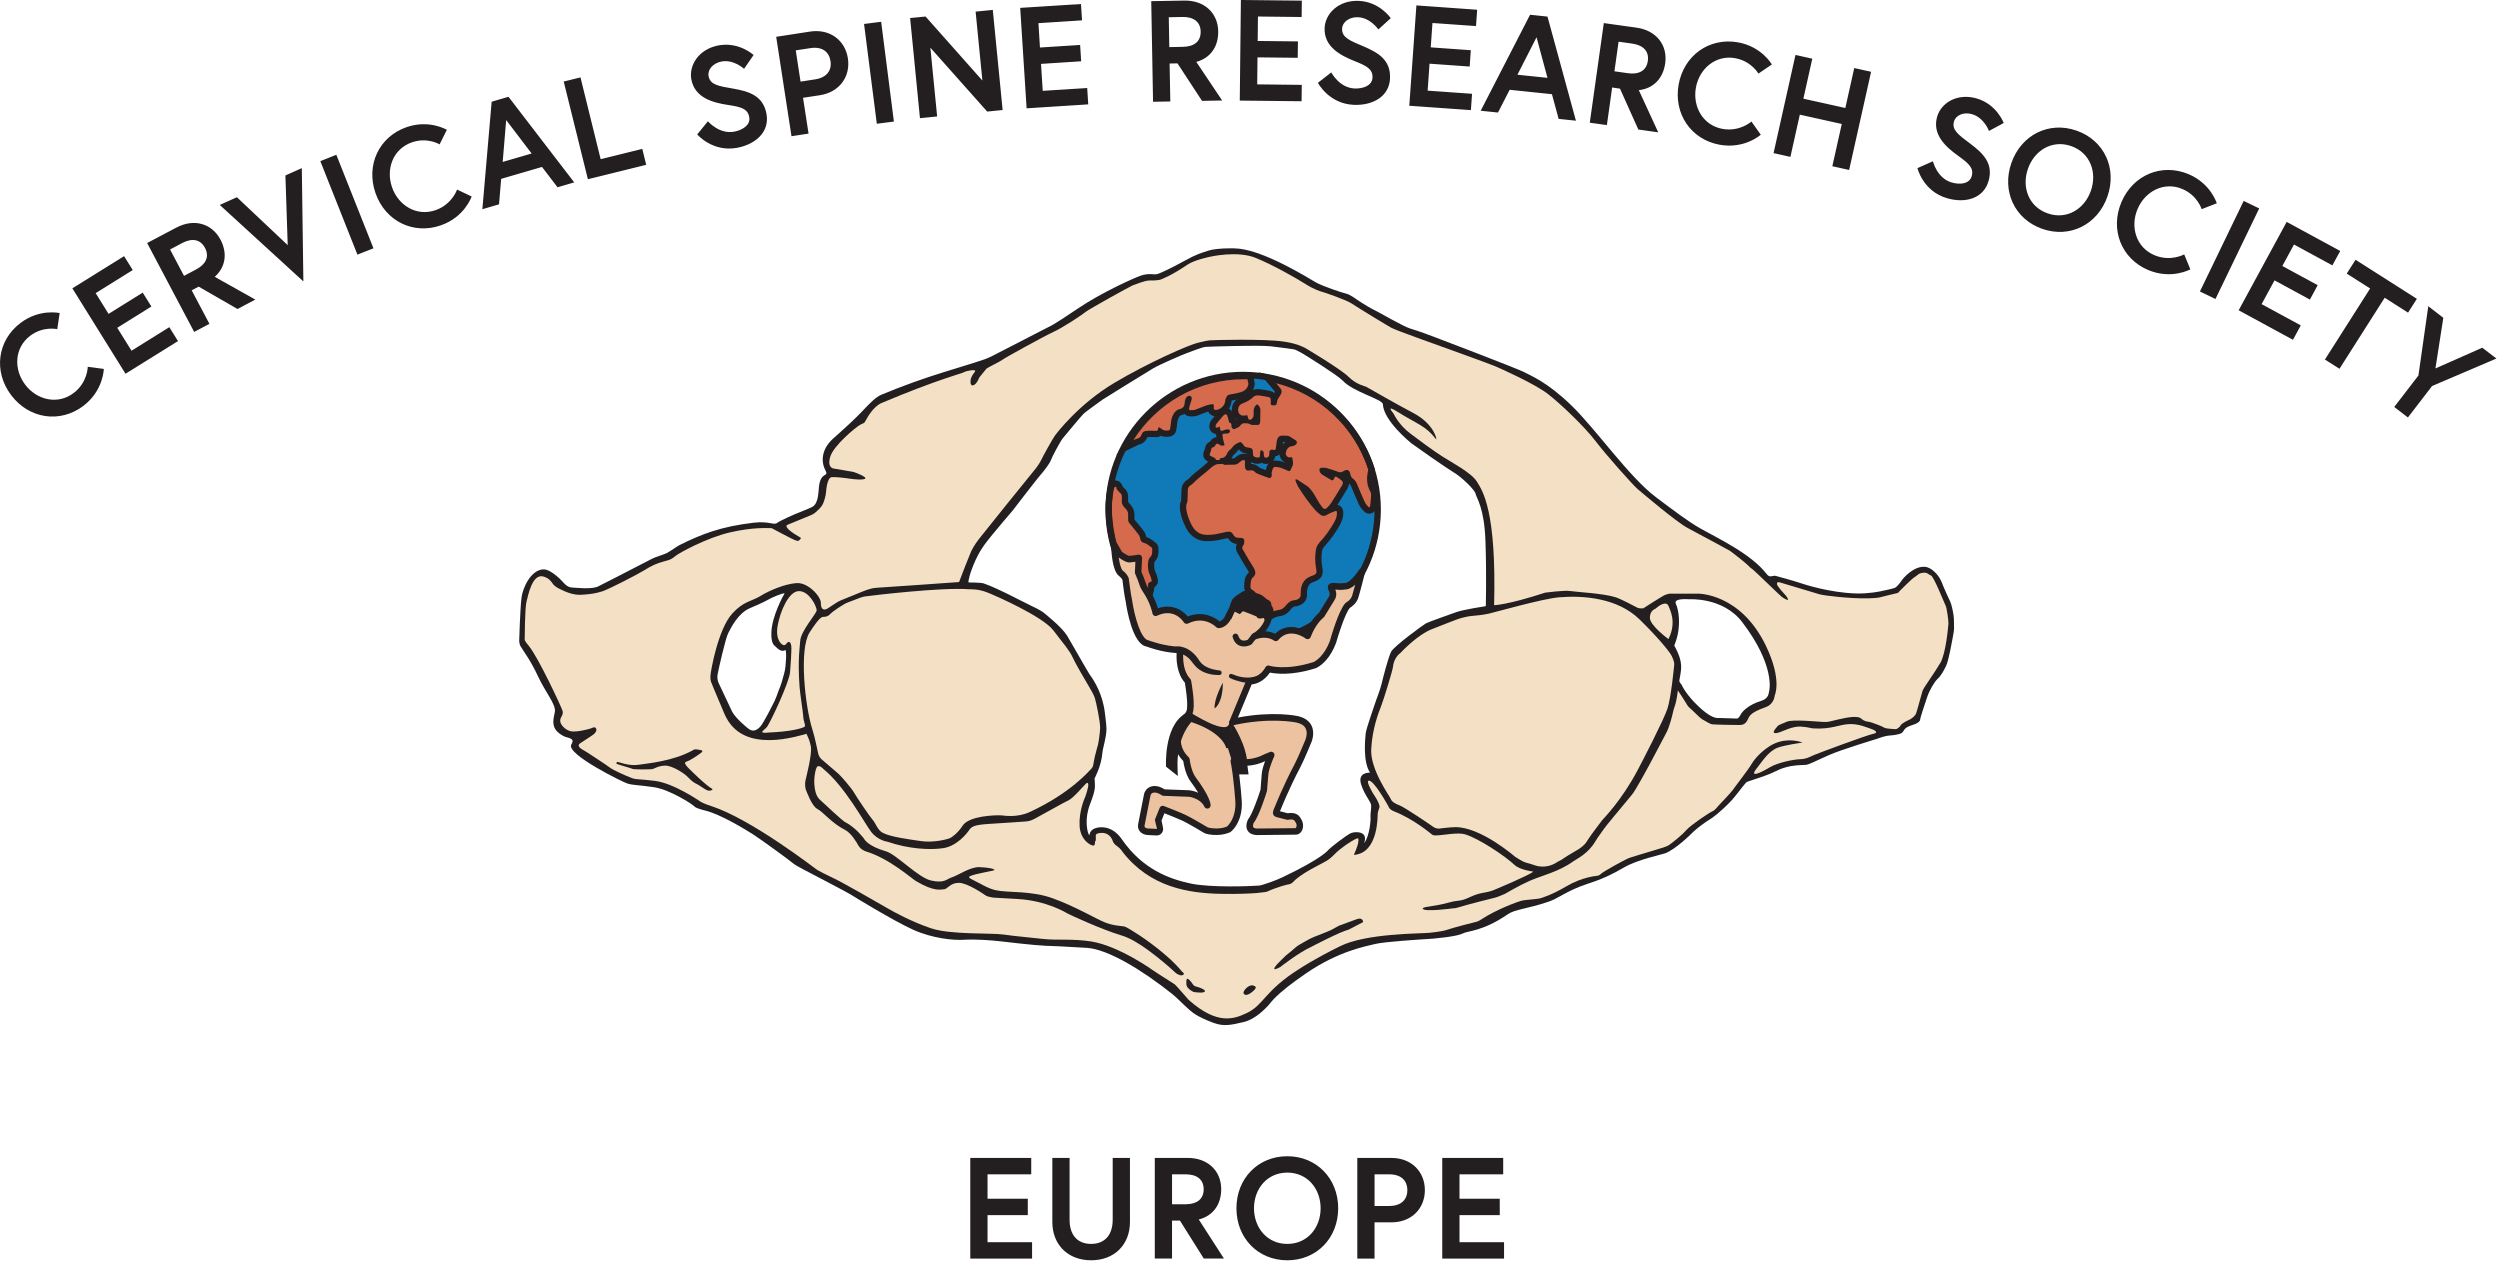 <?xml version="1.0" encoding="UTF-8" standalone="no"?><!DOCTYPE svg PUBLIC "-//W3C//DTD SVG 1.1//EN" "http://www.w3.org/Graphics/SVG/1.1/DTD/svg11.dtd"><svg width="100%" height="100%" viewBox="0 0 211 107" version="1.1" xmlns="http://www.w3.org/2000/svg" xmlns:xlink="http://www.w3.org/1999/xlink" xml:space="preserve" xmlns:serif="http://www.serif.com/" style="fill-rule:evenodd;clip-rule:evenodd;stroke-linejoin:round;stroke-miterlimit:2;"><g><path d="M209.506,29.347l-3.956,1.75l0.666,-4.275l-1.269,-0.978l-0.831,5.847l-2.041,2.656l1.153,0.888l2.041,-2.656l5.431,-2.319l-1.194,-0.913Zm-5.522,-4.128l-5.175,-3.294l-0.744,1.166l1.975,1.256l-3.816,5.997l1.228,0.781l3.816,-5.997l1.972,1.259l0.744,-1.169Zm-10.369,-4.581l3.238,1.759l0.662,-1.216l-4.519,-2.453l-4.053,7.459l4.584,2.491l0.659,-1.216l-3.306,-1.794l1.091,-2.006l2.984,1.622l0.659,-1.216l-2.984,-1.619l0.984,-1.812Zm-4.247,-3.681l-3.694,7.644l1.312,0.634l3.691,-7.644l-1.309,-0.634Zm-5.172,-1.003c1.284,0.544 1.622,1.7 1.622,1.7l1.278,-0.497c0,0 -0.494,-1.659 -2.369,-2.453c-2.256,-0.956 -4.697,0.047 -5.678,2.356c-0.981,2.312 -0.006,4.769 2.247,5.725c1.978,0.837 3.569,-0.053 3.569,-0.053l-0.519,-1.263c0,0 -1.144,0.647 -2.519,0.066c-1.537,-0.653 -2.056,-2.387 -1.416,-3.894c0.637,-1.506 2.244,-2.344 3.784,-1.688m-7.725,0.15c-0.544,1.547 -2.041,2.472 -3.653,1.903c-1.613,-0.566 -2.2,-2.225 -1.656,-3.769c0.544,-1.544 2.037,-2.472 3.653,-1.906c1.609,0.569 2.197,2.228 1.656,3.772m-1.2,-5.075c-2.334,-0.822 -4.672,0.35 -5.506,2.719c-0.831,2.369 0.259,4.744 2.597,5.566c2.331,0.819 4.672,-0.35 5.503,-2.719c0.834,-2.369 -0.259,-4.747 -2.594,-5.566m-8.819,-1.388c1.012,0.297 1.419,1.412 1.419,1.412l1.244,-0.672c0,0 -0.575,-1.572 -2.275,-2.069c-1.644,-0.481 -3.003,0.372 -3.341,1.525c-0.444,1.516 0.719,2.562 1.794,3.331c0.869,0.622 1.319,1.019 1.119,1.703c-0.197,0.666 -0.997,0.734 -1.697,0.528c-1.234,-0.359 -1.575,-1.787 -1.575,-1.787l-1.306,0.578c0,0 0.453,1.941 2.494,2.538c1.534,0.45 3.072,0.041 3.503,-1.438c0.434,-1.481 -0.438,-2.341 -1.55,-3.172c-0.994,-0.747 -1.569,-1.153 -1.363,-1.866c0.159,-0.547 0.834,-0.819 1.534,-0.612m-10.706,-0.525l-3.541,-0.787l0.753,-3.375l-1.419,-0.316l-1.85,8.287l1.422,0.316l0.794,-3.563l3.541,0.787l-0.797,3.566l1.419,0.316l1.853,-8.287l-1.422,-0.316l-0.753,3.372Zm-9.294,-4.203c1.372,0.247 1.959,1.3 1.959,1.3l1.134,-0.772c0,0 -0.85,-1.506 -2.856,-1.866c-2.412,-0.431 -4.569,1.091 -5.012,3.562c-0.441,2.472 1.053,4.647 3.466,5.081c2.113,0.378 3.466,-0.847 3.466,-0.847l-0.787,-1.113c0,0 -0.972,0.884 -2.438,0.622c-1.65,-0.294 -2.538,-1.872 -2.25,-3.481c0.291,-1.613 1.669,-2.781 3.319,-2.488m-7.375,0.228c-0.116,0.831 -0.75,1.169 -1.678,1.041l-1.141,-0.162l0.35,-2.5l1.144,0.162c0.925,0.131 1.441,0.631 1.325,1.459m-0.95,-2.803l-2.766,-0.387l-1.184,8.409l1.444,0.2l0.444,-3.172l0.663,0.097l1.547,3.45l1.681,0.237l-1.641,-3.562c1.244,-0.131 2.05,-1 2.228,-2.263c0.216,-1.534 -0.747,-2.775 -2.416,-3.009m-10.056,3.972l1.613,-3.163l0.922,3.425l-2.534,-0.262Zm1.066,-5.063l-4.166,8.103l1.459,0.15l0.984,-1.919l3.569,0.372l0.566,2.084l1.459,0.153l-2.4,-8.787l-1.472,-0.156Zm-4.897,6.672l-3.747,-0.266l0.159,-2.275l3.388,0.241l0.097,-1.378l-3.384,-0.241l0.147,-2.056l3.675,0.259l0.097,-1.378l-5.128,-0.366l-0.6,8.469l5.2,0.369l0.097,-1.378Zm-6.922,-1.309c0.063,-1.544 -0.994,-2.169 -2.269,-2.706c-1.147,-0.481 -1.803,-0.741 -1.775,-1.481c0.022,-0.569 0.613,-0.997 1.341,-0.966c1.053,0.044 1.719,1.031 1.719,1.031l1.047,-0.953c0,0 -0.941,-1.388 -2.709,-1.459c-1.712,-0.069 -2.825,1.088 -2.875,2.288c-0.066,1.575 1.316,2.312 2.544,2.8c0.991,0.394 1.528,0.669 1.497,1.384c-0.028,0.691 -0.791,0.95 -1.516,0.922c-1.288,-0.053 -1.962,-1.356 -1.962,-1.356l-1.128,0.878c0,0 0.909,1.772 3.034,1.859c1.597,0.066 2.991,-0.703 3.053,-2.241m-7.453,0.556l-3.759,-0.044l0.025,-2.278l3.394,0.037l0.019,-1.384l-3.397,-0.037l0.022,-2.063l3.688,0.041l0.016,-1.381l-5.144,-0.056l-0.094,8.491l5.216,0.056l0.016,-1.381Zm-11.222,-5.709l1.15,-0.022c0.934,-0.016 1.525,0.397 1.541,1.234c0.013,0.838 -0.559,1.272 -1.494,1.287l-1.153,0.022l-0.044,-2.522Zm0.069,3.906l0.666,-0.013l2.072,3.166l1.7,-0.031l-2.184,-3.259c1.209,-0.328 1.872,-1.309 1.85,-2.584c-0.028,-1.55 -1.178,-2.622 -2.862,-2.591l-2.791,0.05l0.153,8.491l1.456,-0.025l-0.059,-3.203Zm-6.866,3.447l-0.088,-1.378l-3.753,0.237l-0.144,-2.275l3.388,-0.219l-0.087,-1.378l-3.391,0.216l-0.128,-2.056l3.678,-0.237l-0.087,-1.378l-5.131,0.325l0.541,8.478l5.203,-0.334Zm-8.528,0.609l1.303,-0.131l-0.831,-8.45l-1.45,0.144l0.572,5.819l-4.794,-5.403l-1.306,0.125l0.831,8.453l1.45,-0.144l-0.572,-5.806l4.797,5.394Zm-10.394,-7.394l1.078,8.422l1.441,-0.184l-1.075,-8.422l-1.444,0.184Zm-4.125,4.675l-1.234,0.191l-0.406,-2.638l1.234,-0.188c0.984,-0.153 1.578,0.297 1.7,1.087c0.122,0.791 -0.313,1.397 -1.294,1.547m-0.434,-4.031l-2.856,0.441l1.291,8.391l1.441,-0.222l-0.466,-3.022l1.416,-0.216c1.666,-0.256 2.603,-1.578 2.369,-3.116c-0.238,-1.531 -1.528,-2.513 -3.194,-2.256m-6.5,4.812c-1.228,-0.212 -1.925,-0.316 -2.062,-1.044c-0.106,-0.556 0.372,-1.106 1.088,-1.241c1.037,-0.197 1.906,0.616 1.906,0.616l0.803,-1.166c0,0 -1.228,-1.138 -2.969,-0.809c-1.681,0.319 -2.506,1.697 -2.284,2.878c0.297,1.547 1.803,1.953 3.112,2.15c1.056,0.159 1.641,0.306 1.772,1.012c0.128,0.681 -0.556,1.103 -1.272,1.241c-1.262,0.237 -2.216,-0.878 -2.216,-0.878l-0.9,1.109c0,0 1.288,1.522 3.375,1.128c1.572,-0.297 2.753,-1.359 2.469,-2.875c-0.287,-1.516 -1.456,-1.884 -2.822,-2.122m-11.172,5.959l-1.703,-6.903l-1.416,0.35l2.041,8.244l4.922,-1.216l-0.331,-1.344l-3.512,0.869Zm-8.269,0.231l0.294,-3.534l2.15,2.822l-2.444,0.713Zm-0.931,-5.084l-0.784,9.075l1.406,-0.412l0.181,-2.15l3.447,-1.006l1.309,1.716l1.409,-0.412l-5.547,-7.225l-1.422,0.416Zm-4.741,9.156c-1.578,0.553 -3.128,-0.384 -3.666,-1.931c-0.541,-1.547 0.087,-3.241 1.669,-3.791c1.316,-0.462 2.344,0.169 2.344,0.169l0.613,-1.228c0,0 -1.481,-0.894 -3.403,-0.225c-2.316,0.806 -3.447,3.194 -2.619,5.566c0.825,2.369 3.197,3.531 5.509,2.722c2.028,-0.703 2.606,-2.437 2.606,-2.437l-1.231,-0.584c0,0 -0.412,1.25 -1.822,1.741m-9.719,-4.141l3.131,7.891l1.353,-0.534l-3.134,-7.894l-1.35,0.538Zm-2.947,1.209l0.194,5.881l-4.287,-4.044l-1.447,0.65l7.056,6.456l-0.131,-9.562l-1.384,0.619Zm-7.538,7.934l-1.019,0.541l-1.178,-2.228l1.019,-0.541c0.825,-0.438 1.537,-0.334 1.928,0.406c0.394,0.738 0.075,1.387 -0.75,1.822m2.059,-2.516c-0.725,-1.369 -2.234,-1.806 -3.722,-1.019l-2.469,1.303l3.969,7.503l1.288,-0.681l-1.497,-2.831l0.591,-0.309l3.275,1.887l1.503,-0.794l-3.422,-1.922c0.931,-0.834 1.078,-2.009 0.484,-3.138m-7.509,9.375l-1.206,-1.934l2.881,-1.797l-0.731,-1.172l-2.881,1.794l-1.091,-1.75l3.131,-1.95l-0.731,-1.172l-4.366,2.716l4.487,7.209l4.428,-2.756l-0.731,-1.175l-3.191,1.987Zm-4.891,3.572c-1.334,1.013 -3.097,0.597 -4.084,-0.706c-0.991,-1.306 -0.912,-3.116 0.419,-4.125c1.113,-0.844 2.287,-0.559 2.287,-0.559l0.203,-1.359c0,0 -1.684,-0.397 -3.309,0.838c-1.953,1.478 -2.297,4.097 -0.778,6.097c1.516,2.003 4.131,2.378 6.084,0.9c1.709,-1.297 1.728,-3.122 1.728,-3.122l-1.353,-0.178c0,0 -0.006,1.316 -1.197,2.216m116.972,69.384l3.397,0l0,-1.384l-3.397,0l0,-2.059l3.688,0l0,-1.384l-5.144,0l0,8.494l5.216,0l0,-1.384l-3.759,0l0,-2.281Zm-5.919,-0.775l-1.25,0l0,-2.669l1.25,0c0.994,0 1.516,0.534 1.516,1.334c0,0.8 -0.522,1.334 -1.516,1.334m0.181,-4.053l-2.888,0l0,8.494l1.456,0l0,-3.059l1.431,0c1.687,0 2.816,-1.163 2.816,-2.716c0,-1.553 -1.128,-2.719 -2.816,-2.719m-8.794,7.256c-1.709,0 -2.812,-1.372 -2.812,-3.009c0,-1.637 1.103,-3.009 2.812,-3.009c1.709,0 2.812,1.372 2.812,3.009c0,1.638 -1.103,3.009 -2.812,3.009m0,-7.4c-2.475,0 -4.294,1.881 -4.294,4.391c0,2.513 1.819,4.391 4.294,4.391c2.475,0 4.294,-1.878 4.294,-4.391c0,-2.509 -1.819,-4.391 -4.294,-4.391m-9.728,4.053l0,-2.525l1.153,0c0.934,0 1.516,0.425 1.516,1.259c0,0.841 -0.581,1.266 -1.516,1.266l-1.153,0Zm4.15,-1.266c0,-1.55 -1.128,-2.644 -2.816,-2.644l-2.791,0l0,8.494l1.456,0l0,-3.203l0.669,0l2.012,3.203l1.7,0l-2.125,-3.3c1.213,-0.303 1.894,-1.275 1.894,-2.55m-9.159,2.584c0,1.212 -0.619,2.028 -1.816,2.028c-1.216,0 -1.822,-0.816 -1.822,-2.028l0,-5.228l-1.456,0l0,5.413c0,1.869 1.272,3.225 3.278,3.225c1.997,0 3.272,-1.356 3.272,-3.225l0,-5.413l-1.456,0l0,5.228Zm-10.562,-0.4l3.397,0l0,-1.384l-3.397,0l0,-2.059l3.687,0l0,-1.384l-5.144,0l0,8.494l5.216,0l0,-1.384l-3.759,0l0,-2.281Z" style="fill:#231f20;fill-rule:nonzero;"/><path d="M164.336,51.014l-0.156,-0.297c-0.194,-0.369 -0.488,-0.925 -0.591,-1.069l0.041,-0.259l-0.059,-0.388c-0.953,-1.053 -1.131,-0.875 -2.088,-0.509c-0.094,0 -0.341,0 -1.494,1.347c-0.141,0.022 -1.409,0.341 -1.438,0.353c-0.009,0 -0.206,0.066 -0.969,0.081l-0.287,0.003c-1.544,0 -3.431,-0.247 -3.737,-0.331c-0.169,-0.047 -0.916,-0.272 -1.659,-0.497c-1.266,-0.384 -1.669,-0.506 -1.744,-0.522l-0.144,-0.019c-0.159,0 -0.338,0.094 -0.366,0.356c-0.016,0.106 0.028,0.216 0.125,0.347c-0.181,-0.163 -0.384,-0.341 -0.587,-0.522c-0.963,-0.853 -1.269,-1.125 -1.334,-1.169c-0.056,-0.038 -0.144,-0.163 -0.259,-0.369c-0.147,-0.269 -1.488,-1.222 -1.55,-1.259c-0.175,-0.112 -2.869,-1.55 -3.578,-1.928c-0.844,-0.45 -3.406,-2.606 -4.172,-3.256c-0.384,-0.328 -2.641,-2.859 -3.506,-4c-0.9,-1.188 -2.925,-3.141 -4.062,-4.025c-1.153,-0.894 -3.975,-2.144 -4.528,-2.387c-0.466,-0.2 -4.691,-1.722 -6.278,-2.291c-1.487,-0.531 -2.244,-0.834 -2.453,-0.938c-0.206,-0.103 -2.806,-1.688 -3.297,-2.022c-0.519,-0.353 -2.431,-0.987 -2.559,-1.019c-0.062,-0.016 -0.634,-0.172 -1.353,-0.631c-0.75,-0.481 -2.775,-1.637 -4.284,-2.244c-0.522,-0.213 -1.178,-0.322 -1.95,-0.322c-1.044,0 -1.928,0.2 -1.956,0.206c-0.059,0.009 -1.419,0.269 -2.034,0.7c-2.091,1.478 -2.956,1.556 -2.969,1.516c-0.028,-0.091 -0.381,-0.056 -0.706,-0.056c-0.244,0 -0.534,0.116 -0.916,0.278c-0.163,0.059 -3.759,2.031 -4.05,2.288c-0.234,0.2 -1.862,1.287 -2.675,1.656c-0.737,0.338 -4.113,2.184 -4.35,2.378c-0.206,0.172 -2.234,0.819 -2.313,0.819c-0.237,0 -0.759,0.1 -0.862,0.194c-0.303,0.153 -6.859,2.556 -6.916,2.575c-0.184,0.062 -1.403,1.438 -1.512,1.628c-0.044,0.078 -0.059,0.103 -0.097,0.119c-0.059,0.022 -0.137,0.053 -0.266,0.122c-0.35,0.194 -2.175,1.738 -2.5,2.834c-0.131,0.453 -0.109,0.803 0.069,1.038c0.191,0.253 0.328,0.294 0.363,0.294c0.678,0 1.441,0.172 1.534,0.181c0.537,0.078 0.644,0.219 0.647,0.219c0,0.175 -0.378,0.069 -0.444,0.075c0,0 -0.956,-0.031 -1.587,-0.031c-0.219,0 -0.4,0.006 -0.497,0.016c-0.544,0.05 -0.575,0.834 -0.597,1.312c-0.016,0.212 -0.144,0.672 -0.247,0.878c-0.103,0.203 -0.306,0.391 -0.522,0.587c-0.15,0.138 -0.328,0.213 -0.491,0.278c-0.044,0.019 -0.203,0.097 -0.403,0.197c-0.331,0.162 -0.806,0.347 -1.006,0.481c-0.672,0.459 -2.231,0.328 -2.231,0.328c-0.925,0 -1.938,0.125 -3.006,0.372c-1.969,0.453 -4.359,1.753 -4.703,2.038c-0.272,0.222 -0.328,0.269 -0.803,0.391c-0.763,0.197 -1.222,0.434 -1.8,0.797c-0.566,0.35 -3,1.6 -3.494,1.756c-0.522,0.163 -0.906,0.228 -1.656,0.278l-0.153,0.003c-0.628,0 -1.063,-0.356 -1.503,-0.572c-0.381,-0.181 -0.494,-0.441 -0.541,-0.509c-0.1,-0.138 -0.394,-0.406 -0.944,-0.547c-0.075,-0.019 -0.209,0.056 -0.284,0.056c-0.919,0 -1.153,1.456 -1.322,2.156l-0.044,0.188c-0.141,0.534 -0.125,3.081 -0.106,3.403c0.041,0.206 0.288,0.503 0.388,0.616c0.772,0.934 2.5,4.878 2.647,5.303c0.037,0.103 0.009,0.166 -0.066,0.309c-0.062,0.119 -0.144,0.269 -0.144,0.466c0,0.456 0.478,0.966 1.044,1.122c0.097,0.025 0.212,0.038 0.35,0.038c0.588,0 1.481,-0.237 1.666,-0.384c0,0.003 -0.003,0.05 -0.122,0.169c-0.072,0.069 -0.362,0.25 -0.647,0.434c-0.188,0.122 -0.372,0.244 -0.503,0.334c-0.206,0.141 -0.228,0.312 -0.222,0.403c0.016,0.294 0.341,0.484 0.459,0.544c0.175,0.084 2.147,1.384 2.322,1.531c0.2,0.169 1.475,0.747 1.863,0.884c0.272,0.094 0.441,0.106 0.775,0.128c0.253,0.019 0.612,0.044 1.216,0.119c1.522,0.191 3.509,1.597 3.672,1.769c0.181,0.206 0.734,0.362 0.947,0.416c1.975,0.647 5.263,2.594 9.259,5.494c0.119,0.084 0.306,-0.013 0.366,0.031c0.112,0.091 0.272,0.253 0.819,0.484c0.638,0.266 3.791,2.116 4.413,2.487c0.572,0.338 3.406,1.809 3.619,1.903c0.2,0.091 0.444,0.172 0.516,0.188c2.65,0.059 4.781,0.181 5.85,0.331c0.453,0.066 0.9,0.141 1.344,0.213c0.647,0.109 1.281,0.212 1.891,0.284c0.269,0.031 0.55,0.041 0.85,0.041c0.244,0 0.503,-0.006 0.778,-0.012c0.319,-0.009 0.659,-0.019 1.034,-0.019c0.425,0 0.897,0.013 1.425,0.05c2.803,0.206 5.341,2.241 5.413,2.291c0.056,0.028 0.156,0.097 0.181,0.134c0.197,0.294 1.066,0.916 1.3,0.916l0.013,0c0.656,0.469 0.037,0.141 1.241,1.428c1.206,1.069 2.297,1.591 3.341,1.591c0.653,0 1.181,-0.197 1.65,-0.372l0.169,-0.062c1.212,-0.75 4.606,-3.816 4.828,-3.953c0.472,-0.291 1.459,-0.9 3.075,-1.7c1.763,-0.872 5.075,-1 6.669,-1.066c0.353,-0.013 0.619,-0.025 0.769,-0.037c0.838,-0.081 1.338,-0.197 1.381,-0.209c0.775,-0.272 2.55,-0.703 2.541,-0.703c0.041,-0.003 0.256,-0.037 0.644,-0.294c1.112,-0.744 3.019,-1.472 3.35,-1.528c0.153,-0.025 0.409,-0.05 0.669,-0.075c0.438,-0.044 0.713,-0.072 0.894,-0.131c0.278,-0.087 1.019,-0.319 2.222,-1.031c1.237,-0.734 2.438,-0.837 2.431,-0.837c0.025,0 0.288,-0.006 0.528,-0.247c0.159,-0.153 1.781,-1.059 2.181,-1.241c0.147,-0.062 0.822,-0.266 1.472,-0.456c1.081,-0.325 1.753,-0.528 1.916,-0.622c0.306,-0.175 1.262,-0.95 1.628,-1.378c0.328,-0.381 1.884,-1.431 2.097,-1.516c0.222,-0.081 0.4,-0.291 0.528,-0.444l0.094,-0.106c0.053,-0.05 1.141,-1.194 1.247,-1.378c0.034,-0.056 0.203,-0.275 0.412,-0.556c0.422,-0.562 0.938,-0.609 1.328,-0.781l0.325,-0.028l0.106,0c0.144,0 0.278,-0.087 0.553,-0.256l0.278,-0.172c0.662,-0.397 1.953,-0.641 2.456,-0.656c0.622,-0.025 1.013,-0.194 1.297,-0.319c0.344,-0.15 4.509,-1.716 4.975,-1.803c0.338,-0.066 0.416,-0.234 0.419,-0.359c0.016,-0.359 -0.559,-0.544 -0.675,-0.575c-0.266,-0.075 -1.103,-0.263 -1.887,-0.263c-0.188,0 -0.444,0.103 -0.734,0.122c-0.731,0.053 -1.603,0.116 -2.05,0.116l-0.131,-0.003c-0.159,-0.009 -0.244,-0.028 -0.347,-0.05c-0.147,-0.034 -0.334,-0.075 -0.756,-0.106c-0.053,-0.006 -0.103,-0.009 -0.156,-0.009c-0.566,0 -1.125,0.234 -1.497,0.391c-0.109,0.047 -0.197,0.081 -0.256,0.1c-0.009,0 -0.019,0.006 -0.028,0.006c0.031,-0.038 0.069,-0.081 0.109,-0.128c0.031,-0.031 0.197,-0.1 0.366,-0.169l0.331,-0.138c0.066,-0.028 0.262,-0.075 0.797,-0.075c0.547,0 1.206,0.05 1.669,0.081c0.206,0.016 0.372,0.031 0.475,0.034l0.203,0.006c0.247,0 0.372,-0.034 0.672,-0.109l0.5,-0.122c0.584,-0.138 0.997,-0.2 1.297,-0.2c0.281,0 0.372,0.059 0.4,0.084c0.281,0.259 0.531,0.294 0.812,0.337c0.219,0.044 1.269,0.272 1.375,0.306c0.097,0.034 0.881,0.263 1.122,0.291c0.262,0 0.381,-0.212 0.472,-0.375c0.053,-0.072 0.388,-0.269 0.631,-0.4c0.319,-0.034 0.441,-0.116 0.566,-0.428c0.066,-0.134 0.184,-0.594 0.369,-1.337c0.094,-0.375 0.181,-0.716 0.219,-0.834c0.041,-0.125 0.344,-0.575 0.613,-0.972c0.291,-0.428 0.616,-0.913 0.85,-1.319c0.444,-0.759 0.644,-2.472 0.728,-3.45c0.019,-0.241 -0.131,-1.412 -0.269,-1.662m-98.853,3.184l0.209,0.241l0.625,0.403l0.169,0.597l-0.034,1.134l-0.434,1.513l-1.119,2.45l-0.775,1.291c0,0 -0.713,0.225 -0.75,0.212c-0.034,-0.013 -0.709,-0.363 -0.731,-0.378c-0.022,-0.012 -0.828,-0.906 -0.828,-0.906l-0.588,-1.078l-0.456,-1.056l-0.547,-1.178l-0.084,-0.369l0.291,-1.144l0.6,-2.416l0.578,-1.1l1.253,-1.231l1.109,-0.469l1.95,-0.925l0.978,0l-0.75,0.741l-0.306,0.741l-0.334,1.025l-0.131,1.309l0.106,0.594Zm60.247,-2.95l-0.494,0.275l-1.481,0.262l-1.466,0.391l-1.641,0.697l-1.35,0.872l-1.263,1.016l-0.506,0.975l-0.35,1.45l-0.666,1.859l-0.406,1.406l-0.438,1.597l-0.103,1.219l0.231,1.641l0.191,0.756l-0.638,0l0.016,0.419l0.188,0.453l0.494,0.972l0.175,0.638l-0.25,1.394l-0.359,1.569l-0.294,0.45l-0.494,0.319l-0.478,0.175l0.478,-0.669l0.131,-0.534l-0.072,-0.322l-0.144,-0.116l-0.278,0l-0.391,0.191l-1.944,1.581l-2.816,1.625l-2.716,1.087l-2.897,0.119c0,0 -2.694,-0.247 -2.737,-0.247c-0.044,0 -2.206,-0.625 -2.306,-0.656c-0.103,-0.028 -2.266,-1.259 -2.266,-1.259l-1.656,-1.816l-0.538,-0.481c0,0 -0.406,-0.537 -0.45,-0.537c-0.044,0 -0.775,-0.172 -0.903,-0.156c-0.125,0.013 -0.562,0.231 -0.562,0.231l-0.087,0.478l-0.1,0.216l-0.509,-0.316l-0.175,-1.191l0.116,-1.381l0.494,-0.987l0.206,-1.225l0.316,-1.2l0.303,-0.725l0.278,-2.25l-0.216,-2.191l-1.162,-2.366l-1.291,-2.397l-1.919,-2.322c0,0 -2.406,-1.409 -2.466,-1.397c-0.059,0.016 -3.384,-1.406 -3.384,-1.406l-1.262,-0.406l0.987,-2.844l1.828,-2.412l2.206,-2.669l1.453,-1.831l0.466,-0.987c0,0 2.084,-2.816 3.8,-4.384c0,0 3.95,-2.875 6.419,-3.831c0,0 3.106,-1.219 3.6,-1.278l5.756,0.137l1.519,0.259l3.934,2.447l2.991,2.062l1.016,0.872l0.594,1.031l0.975,1.175l2.497,1.756l2.684,1.903l0.741,1.016l0.666,1.597l0.175,2.409l0,5.794Zm23.766,7.438l-0.284,0.534c0,0 -0.422,0.206 -0.444,0.247c-0.022,0.044 -0.503,0.197 -0.503,0.197l-0.5,0.284l-0.306,0.303l-0.544,0.656l-0.803,0.119l-0.969,-0.078l-0.753,-0.097l-0.662,-0.425l-0.7,-0.675l-0.575,-0.859l-0.641,-1.013c0,0 -0.144,-0.719 -0.1,-0.85c0.044,-0.131 0.166,-0.741 0.166,-0.772c0,-0.034 -0.516,-0.972 -0.516,-0.972c0,0 -0.281,-0.716 -0.325,-0.759c-0.044,-0.047 0.128,-0.328 0.128,-0.328l0.25,-0.512l0,-2.013l-0.378,-0.959l0.066,-0.25c0,0 0.806,-0.25 0.85,-0.272c0.044,-0.022 1.044,0.088 1.088,0.088c0.044,0 1.556,0.284 1.556,0.284l1.372,0.675l1.166,0.891l1.188,1.613l0.872,1.656l0.469,1.675l0.062,0.784l-0.228,0.828Z" style="fill:#f4e1c5;fill-rule:nonzero;"/><path d="M164.924,52.997c-0.019,-0.137 0.016,-0.628 -0.041,-1.041c-0.059,-0.419 -0.166,-0.925 -0.303,-1.222c-0.137,-0.297 -0.528,-1.134 -0.566,-1.256c-0.041,-0.116 -0.153,-0.413 -0.272,-0.628c-0.119,-0.219 -0.641,-0.956 -1.275,-1.009c-0.981,-0.084 -1.878,1.016 -1.938,1.116c-0.059,0.1 -0.419,0.584 -0.616,0.663c-0.197,0.081 -1.194,0.284 -1.194,0.284c0,0 -0.966,0.216 -2.084,0.184c-2.219,-0.069 -4.334,-0.759 -4.681,-0.878c-0.491,-0.172 -2.088,-0.606 -2.088,-0.606c-0.281,-0.05 -0.491,0.197 -0.753,-0.147c-1.331,-1.734 -4.191,-3.05 -5.631,-3.872c-1.028,-0.584 -2.259,-1.525 -3.709,-2.613c-2.287,-1.716 -5.078,-5.756 -7.159,-7.766c-2.084,-2.012 -3.466,-2.516 -4,-2.809c-0.422,-0.234 -7.275,-2.859 -7.663,-2.997c-0.112,-0.041 -1.322,-0.5 -1.888,-0.656c-0.584,-0.159 -2.816,-1.469 -2.975,-1.528c-0.159,-0.056 -1.041,-0.572 -1.422,-0.834c-0.372,-0.259 -0.772,-0.538 -1.047,-0.597c-0.278,-0.059 -2.019,-0.625 -2.625,-0.988c-4.906,-2.962 -6.469,-2.838 -7.203,-2.838c-0.731,0 -1.478,0.081 -1.791,0.191c-0.656,0.228 -0.925,0.25 -2.141,0.925c-1.031,0.572 -1.9,0.963 -2.116,1.038c-0.372,0.134 -0.681,-0.116 -1.484,0.159c-0.456,0.156 -3.234,1.375 -5.322,2.791c-2.153,1.459 -2.372,1.503 -2.372,1.503c0,0 -4.116,2.109 -4.216,2.169c-0.097,0.059 -0.881,0.462 -1.175,0.566c-2.188,0.762 -4.831,1.366 -8.797,3.019c-0.441,0.184 -0.916,0.659 -1.581,1.366c-0.616,0.65 -1.384,1.359 -2.469,2.322c-0.875,0.778 -1.131,1.803 -0.647,2.722c0.275,0.525 -0.356,0.109 -0.534,1.166c-0.097,0.566 -0.009,1.531 -0.581,1.884c-0.119,0.075 -1.175,0.497 -1.175,0.497c-0.141,0.038 -1.566,0.675 -1.784,0.847c-0.312,0.241 -0.628,-0.166 -2.003,-0.006c-2.738,0.319 -4.381,0.956 -6.244,1.884c-0.213,0.106 -0.819,0.544 -1.094,0.684c-0.191,0.097 -0.984,0.344 -1.187,0.45c-2.131,1.112 -4.578,2.35 -4.578,2.35c-0.516,0.278 -1.862,0.122 -2.237,0.1c-0.375,-0.019 -0.653,-0.356 -0.653,-0.356c0,0 -1.059,-1.231 -1.788,-1.175c-1.044,0.081 -1.709,1.591 -1.806,2.378c-0.122,1.003 -0.197,3.672 -0.197,3.672c0,0 0.022,0.275 0.1,0.413c0.256,0.447 0.853,1.181 1.513,2.612c0.594,1.284 1.503,2.328 1.4,2.941c-0.075,0.441 -0.291,1.034 0.087,1.55c0.175,0.237 0.597,0.534 0.916,0.606c0.728,0.163 0.459,0.425 0.369,0.641c-0.347,0.819 4.316,3.128 4.769,3.269c0.456,0.138 0.772,0.097 2.178,0.297c1.406,0.197 3.306,1.466 3.425,1.603c0.119,0.138 0.356,0.197 0.516,0.256c0.156,0.059 0.434,0.119 0.434,0.119c1.347,0.338 3.422,1.622 4.019,2c0.594,0.375 3.206,2.275 3.422,2.475c0.219,0.197 1.606,0.888 1.825,1.009c0.216,0.119 2.731,1.425 3.006,1.603c0.278,0.178 3.603,2.216 5.266,2.969c1.663,0.75 3.444,0.909 4.316,0.85c0.872,-0.059 2.256,0.041 2.95,0.119c0.691,0.078 2.884,0.341 3.869,0.384c0.878,0.041 1.481,0.047 3.556,0.181c1.722,0.116 4.584,1.819 7.181,3.894c0.622,0.5 1.344,1.347 1.975,1.734c0.709,0.431 1.575,0.722 1.575,0.722c0.834,0.294 1.444,0.153 2.491,-0.094c1.019,-0.237 1.881,-1.209 2.078,-1.406c0.2,-0.2 0.481,-0.859 3.213,-2.725c2.731,-1.859 4.984,-2.253 5.778,-2.45c0.791,-0.2 4.053,-0.397 4.053,-0.397c1.031,-0.041 2.916,-0.253 3.35,-0.491c0.434,-0.237 1.684,-0.159 3.834,-1.641c0.581,-0.403 1.637,-0.438 3.412,-1.044c0.725,-0.247 1.094,-0.591 2.222,-1.097c1.3,-0.581 2.056,-0.566 4.156,-1.797c1.125,-0.659 3.209,-1.091 3.478,-1.194c0.875,-0.344 2.069,-1.513 2.384,-1.828c0.319,-0.319 1.225,-0.956 1.381,-1.034c0.159,-0.078 0.941,-0.663 1.762,-1.525c0.363,-0.381 0.872,-1.094 1.287,-1.581c0.062,-0.069 0.412,-0.172 0.503,-0.2c0.734,-0.247 1.372,-0.438 2.134,-0.816c1.062,-0.534 2.209,-0.438 2.45,-0.478c0.238,-0.037 0.7,-0.281 1.85,-0.797c1.147,-0.512 3.963,-1.344 4.153,-1.412c1.056,-0.391 0.984,-0.178 1.831,-0.391c0.597,-0.153 0.109,-0.463 1.162,-0.775c0.522,-0.15 0.609,-0.391 0.609,-0.391c-0.022,-0.159 0.381,-1.287 0.578,-1.9c0.197,-0.612 0.616,-1.325 0.909,-1.603c0.3,-0.275 0.516,-0.694 0.716,-1.106c0.197,-0.419 0.475,-1.959 0.538,-2.297c0.056,-0.338 0.144,-0.747 0.122,-0.884m-1.178,2.984c-0.491,0.853 -1.384,2.038 -1.484,2.337c-0.097,0.297 -0.463,1.725 -0.553,1.928c-0.056,0.131 -0.294,0.391 -0.606,0.519c0,0 -0.572,0.259 -0.672,0.438c-0.097,0.178 -0.319,0.347 -0.459,0.337c-0.178,-0.016 -0.794,-0.034 -0.931,-0.125c-0.197,-0.125 -1.053,-0.444 -1.25,-0.484c-0.197,-0.041 -0.416,-0.022 -0.694,-0.278c-0.275,-0.256 -1.069,-0.137 -1.919,0.062c-0.853,0.194 -0.812,0.234 -1.306,0.216c-0.494,-0.022 -2.534,-0.237 -3.05,-0.022c-0.512,0.219 -0.709,0.278 -0.791,0.378c-0.081,0.097 -0.394,0.434 -0.316,0.534c0.078,0.1 0.216,0.059 0.494,-0.019c0.275,-0.081 1.091,-0.534 1.819,-0.475c0.734,0.056 0.716,0.141 1.109,0.156c1.444,0.066 2.022,-0.306 2.872,-0.366c0.85,-0.059 1.603,0.306 1.881,0.388c0.278,0.078 0.738,0.325 0.225,0.428c-0.516,0.097 -4.684,1.647 -5.003,1.788c-0.316,0.134 -0.625,0.338 -1.181,0.356c-0.553,0.019 -1.878,0.278 -2.575,0.694c-0.691,0.416 -1.853,0.997 -1.016,-0.009c0.3,-0.366 0.9,-1.363 1.697,-1.656c0.622,-0.231 2.097,-0.434 2.097,-0.434c0,0 -0.894,-0.375 -1.984,-0.059c-1.091,0.319 -2.037,1.384 -2.297,1.844c-0.256,0.453 -1.503,2.056 -1.584,2.194c-0.078,0.141 -1.088,1.209 -1.206,1.328c-0.119,0.119 -0.316,0.416 -0.534,0.497c-0.219,0.078 -1.841,1.166 -2.197,1.581c-0.356,0.416 -1.287,1.169 -1.566,1.328c-0.278,0.156 -3.006,0.909 -3.366,1.069c-0.353,0.156 -2.078,1.106 -2.256,1.284c-0.175,0.181 -0.356,0.181 -0.356,0.181c0,0 -1.244,0.097 -2.553,0.869c-1.306,0.772 -2.056,0.969 -2.237,1.031c-0.178,0.059 -1.106,0.116 -1.463,0.175c-0.359,0.059 -2.297,0.8 -3.447,1.566c-0.353,0.238 -0.534,0.256 -0.534,0.256c0,0 -1.8,0.438 -2.591,0.713c0,0 -0.494,0.119 -1.325,0.2c-0.831,0.078 -5.328,0.038 -7.525,1.128c-2.197,1.087 -3.278,1.812 -3.384,1.878c-3.019,1.884 -3.031,3.072 -4.494,3.763c-1.047,0.494 -2.456,1.069 -4.909,-1.109c0,0 -1.097,-1.263 -1.166,-1.306c-1.022,-0.641 -1.8,-1.159 -1.8,-1.159c0,0 -2.894,-2.094 -5.281,-2.469c-1.506,-0.237 -2.981,-0.084 -4.009,-0.206c-1.031,-0.119 -2.244,-0.213 -3.353,-0.372c-1.106,-0.156 -4.478,0.034 -6.159,-0.537c-1.641,-0.559 -3.141,-1.381 -3.722,-1.725c-0.581,-0.344 -3.794,-2.178 -4.45,-2.481c-0.641,-0.297 -1.303,-0.647 -1.409,-0.712c-0.109,-0.066 -5.516,-4.269 -8.934,-5.388c0,0 -0.647,-0.209 -0.878,-0.353c-0.194,-0.119 -2.284,-1.575 -3.903,-1.778c-1.378,-0.172 -1.506,-0.084 -1.938,-0.237c-0.428,-0.15 -1.631,-0.709 -1.781,-0.837c-0.153,-0.131 -2.262,-1.528 -2.387,-1.572c0,0 -0.538,-0.278 -0.197,-0.516c0.347,-0.237 1.078,-0.688 1.184,-0.794c0.106,-0.109 0.256,-0.281 0.172,-0.453c-0.087,-0.172 -0.237,-0.106 -0.366,-0.044c-0.128,0.066 -1.331,0.387 -1.806,0.259c-0.472,-0.131 -0.859,-0.562 -0.859,-0.884c0,-0.322 0.322,-0.494 0.191,-0.859c-0.125,-0.366 -2.034,-4.484 -2.853,-5.472c0,0 -0.306,-0.341 -0.334,-0.503c0,0 0.013,-2.691 0.15,-3.2c0.134,-0.506 0.475,-2.378 1.406,-2.138c0.528,0.134 0.731,0.506 0.8,0.594c0,0 0.109,0.225 0.594,0.456c0.494,0.241 1.119,0.544 1.884,0.494c0.766,-0.05 1.172,-0.119 1.716,-0.288c0.541,-0.169 3.003,-1.444 3.547,-1.781c0.544,-0.341 0.991,-0.575 1.731,-0.766c0.528,-0.138 0.612,-0.203 0.9,-0.441c0.288,-0.241 2.616,-1.528 4.6,-1.988c1.987,-0.456 3.159,-0.356 3.516,-0.356c0,0 1.681,0.9 1.903,0.984c0.219,0.084 0.356,0.153 0.456,0c0.103,-0.153 0.247,-0.097 -0.144,-0.319c-0.391,-0.219 -1.241,-0.794 -0.881,-0.947c0.356,-0.153 1.722,-0.703 1.841,-0.756c0.119,-0.05 0.356,-0.134 0.559,-0.322c0.203,-0.188 0.45,-0.4 0.578,-0.659c0.119,-0.237 0.253,-0.731 0.272,-0.969c0.016,-0.238 0.103,-1.278 0.475,-1.312c0.375,-0.038 1.263,0.084 1.263,0.084c0,0 1.191,0.206 1.537,0.059c0.312,-0.128 -0.859,-0.575 -0.981,-0.594c-0.116,-0.016 -1.597,-0.275 -1.597,-0.275c0,0 -0.628,0 -0.344,-0.984c0.291,-0.984 2.191,-2.531 2.534,-2.716c0.338,-0.188 0.303,-0.069 0.456,-0.341c0.153,-0.272 0.641,-1.203 1.375,-1.509c4.656,-1.963 6.859,-2.513 6.962,-2.6c0.1,-0.084 1.119,-0.303 0.881,-0.016c-0.238,0.288 -0.356,0.578 -0.356,0.697c0,0.119 -0.034,0.303 0.069,0.406c0.1,0.103 0.391,0.047 0.669,-0.634c0,0 0.55,-0.669 0.6,-0.738c0.05,-0.069 1.156,-0.597 1.344,-0.75c0.188,-0.153 3.481,-1.969 4.294,-2.344c0.819,-0.372 2.481,-1.475 2.734,-1.697c0.256,-0.219 3.788,-2.172 3.975,-2.241c0.188,-0.069 1.044,-0.409 1.381,-0.409c0.603,0 0.903,-0.025 1.091,-0.125c0.187,-0.103 0.691,-0.234 2.178,-1.231c0.587,-0.394 1.934,-0.662 1.934,-0.662c0,0 2.259,-0.509 3.769,0.1c1.513,0.612 3.534,1.769 4.247,2.228c0.713,0.456 1.291,0.625 1.425,0.659c0.134,0.034 2.003,0.662 2.478,0.988c0.478,0.322 3.091,1.916 3.328,2.034c0.237,0.119 1.041,0.437 2.478,0.95c1.575,0.566 5.813,2.091 6.266,2.287c0.456,0.197 3.325,1.466 4.475,2.356c1.147,0.891 3.147,2.828 4.019,3.978c0.869,1.147 3.147,3.7 3.541,4.038c0.397,0.334 3.287,2.791 4.219,3.284c0.928,0.497 3.403,1.822 3.562,1.922c0.159,0.097 1.325,1.019 1.463,1.166c0.219,0.231 0.35,0.328 0.469,0.406c0.119,0.081 2.325,2.228 2.463,2.328c0.137,0.1 0.534,0.331 0.516,0.238c-0.037,-0.172 -0.047,-0.191 -0.162,-0.328c-0.122,-0.138 -0.791,-0.841 -0.769,-1.019c0.019,-0.178 0.141,-0.137 0.238,-0.119c0.1,0.019 3.009,0.909 3.366,1.009c0.356,0.1 2.509,0.372 4.097,0.338c0.872,-0.019 1.05,-0.1 1.05,-0.1c0,0 1.247,-0.316 1.384,-0.337c0.137,-0.019 0.219,-0.175 0.219,-0.175c0,0 1.056,-1.066 1.247,-1.169c0.259,-0.141 0.294,-0.284 0.544,-0.344c0.547,-0.131 0.603,0.097 0.85,0.194c0.259,0.103 1.141,2.366 1.241,2.544c0.097,0.178 0.256,1.288 0.238,1.525c-0.022,0.238 -0.2,2.494 -0.697,3.344" style="fill:#231f20;fill-rule:nonzero;"/><path d="M143.312,50.103l-2.297,0c-0.156,0 -0.262,0.025 -0.475,0.106c-0.213,0.078 -1.847,1.134 -1.847,1.134c-0.259,0.012 -0.422,0 -0.553,-0.081c-0.134,-0.078 -1.312,-0.7 -1.778,-0.853c-1.019,-0.331 -3.406,-0.45 -3.853,-0.528c-0.45,-0.078 -2.091,0.137 -2.091,0.137c-3.25,1.059 -4.316,1.059 -4.316,1.059c0.212,-7.969 -0.975,-9.659 -1.45,-10.425c-0.475,-0.766 -2.112,-1.609 -2.931,-2.134c-0.819,-0.528 -1.741,-1.216 -2.691,-1.928c-0.95,-0.712 -1.375,-1.613 -1.375,-1.613c0,-0.078 -0.856,-0.947 0.359,-0.184c1.588,1 2.334,1.147 3.184,2.278c0.112,0.156 -0.081,-1.241 -1.891,-2.2c-1.747,-0.928 -3.294,-1.828 -3.994,-2.225c-0.1,-0.059 -0.825,-0.175 -1.484,-0.834c-0.662,-0.659 -3.641,-2.428 -3.641,-2.428c-0.188,-0.081 -0.609,-0.369 -1.85,-0.556c-1.644,-0.244 -6.019,-0.131 -6.253,-0.103c-0.238,0.025 -0.319,0.053 -1.003,0.209c-0.688,0.159 -4.119,1.638 -7.075,3.406c-2.956,1.769 -4.778,4.169 -4.959,4.406c-0.187,0.238 -1.084,1.875 -1.163,2.059c-0.081,0.184 -0.369,0.634 -0.556,0.844c-0.184,0.213 -4.381,5.413 -4.722,5.863c-0.344,0.447 -0.556,0.841 -0.634,1c-0.081,0.159 -0.925,2.325 -1.028,2.613c0,0 -6.494,0.462 -6.928,0.481c-0.438,0.022 -0.694,0.141 -0.853,0.181c-0.159,0.037 -2.038,0.831 -2.216,0.891c-0.181,0.056 -0.753,0.456 -1.091,0.672c-0.338,0.216 -0.594,0.059 -0.575,-0.456c0.022,-0.513 -1.047,-1.741 -2.037,-1.681c-0.991,0.059 -2.334,0.634 -3.069,1.091c-0.731,0.453 -1.425,0.431 -2.375,1.481c-1.203,1.328 -1.822,4.869 -1.841,5.247c-0.019,0.375 0.059,0.534 0.059,0.534c0,0 0.297,0.753 1.109,2.653c0.809,1.9 2.437,2.247 3.841,2.247c1.406,0 3.1,-0.534 3.1,-0.534c0.181,0.438 0.225,0.425 0.363,1.038c0.141,0.616 -0.397,2.653 -0.456,2.928c-0.05,0.247 -0.019,0.616 0.041,0.756c0.059,0.138 0.494,1.384 0.969,1.622c0.478,0.237 1.197,1.194 2.344,1.772c0.5,0.253 0.95,1.013 1.128,1.328c0.178,0.316 0.522,0.45 0.647,0.491c1.962,0.594 3.859,2.297 4.203,2.497c1.584,0.931 2.059,0.694 2.353,0.694c0.3,0 0.531,-0.547 1.263,-0.547c0.731,0 2.1,0.953 2.278,1.072c0.175,0.116 0.653,0.178 0.653,0.178c0,0 -0.378,-0.022 2.056,0.116c2.438,0.141 4.1,1.169 4.2,1.228c0.097,0.059 2.85,1.347 4.591,1.862c1.741,0.513 4.553,3.169 4.553,3.169c0,0 0.341,0.247 0.541,0.172c0.294,-0.109 -0.025,-0.297 -0.025,-0.297c-1.466,-1.784 -4.062,-3.366 -4.062,-3.366c0,0 -0.675,-0.428 -0.794,-0.447c-0.391,-0.066 -0.947,-0.062 -1.697,-0.362c-0.631,-0.247 -2.494,-1.347 -4.356,-2.016c-1.859,-0.675 -3.766,-0.45 -4.828,-0.688c-0.534,-0.119 -1.088,-0.434 -1.222,-0.509c-0.087,-0.047 -0.472,-0.237 -0.647,-0.334c-0.15,-0.084 -0.559,-0.228 -0.272,-0.353c0.481,-0.209 1.994,-0.438 2.034,-0.5c0.056,-0.1 -0.509,-0.228 -1.281,-0.25c-0.772,-0.019 -1.741,0.678 -2.334,0.872c-0.434,0.138 -0.597,0.513 -1.737,0.256c-1.084,-0.241 -2.922,-2.213 -3.8,-2.463c-1.503,-0.428 -1.819,-1.013 -1.819,-1.013c-0.041,-0.097 -0.337,-0.412 -0.516,-0.612c-0.175,-0.191 -0.716,-0.65 -1.031,-0.791c-0.316,-0.138 -1.769,-1.556 -2.181,-1.912c-0.419,-0.356 -0.456,-0.969 -0.497,-1.306c-0.038,-0.337 0.019,-1.009 0.178,-1.406c0.159,-0.394 0.594,0.1 0.594,0.1c1.803,1.466 3.425,4.494 4,5.266c0.575,0.772 1.425,0.872 1.425,0.872c1.722,0.594 3.541,0.712 4.691,0.534c1.147,-0.178 1.978,-1.228 2.178,-1.525c0.197,-0.297 0.434,-0.438 1.622,-0.516c1.188,-0.078 3.109,-0.197 3.228,-0.216c0.116,-0.022 0.309,-0.022 0.713,-0.241c0.672,-0.356 2.434,-1.362 2.831,-1.541c0.397,-0.181 1.306,-1.269 1.462,-1.406c0.159,-0.138 0.2,-0.019 0.2,0.138c0,0.159 -0.181,0.791 -0.259,0.972c-0.078,0.178 -0.553,1.266 -0.475,2.494c0.081,1.225 1.031,1.681 1.191,1.622c0.156,-0.059 0.078,-0.356 0.138,-0.375c0.059,-0.022 0.037,-0.278 0.037,-0.375c0,-0.1 -0.078,-0.297 0.497,-0.319c0.572,-0.019 0.831,0.434 0.891,0.575c0.059,0.138 0.059,0.297 0.394,0.534c0.338,0.237 0.475,0.494 0.475,0.494c2.338,3.009 5.603,3.503 8.416,3.544c2.809,0.041 3.759,-0.178 3.759,-0.178c0.912,-0.416 1.784,-0.631 1.881,-0.631c0.1,0 0.316,-0.163 0.316,-0.163c0.634,-0.731 2.316,-1.503 2.456,-1.6c0.138,-0.103 0.494,-0.181 1.047,-0.753c0.556,-0.575 1.406,-1.109 1.725,-1.269c0.316,-0.156 0.337,-0.138 0.297,0.219c-0.041,0.356 -0.375,1.087 -0.375,1.087c2.112,-0.141 1.997,-3.384 2.016,-3.522c0.022,-0.141 0.041,-0.178 0.141,-0.475c0.1,-0.297 -0.534,-1.188 -0.534,-1.188c0,0 -0.594,-0.991 -0.397,-1.072c0.428,-0.169 1.703,2.181 1.703,2.181c0,0 0.041,0.238 0.494,0.413c1.609,0.631 3.05,1.844 3.169,1.941c0.119,0.1 0.294,0.081 0.653,0.059c0.356,-0.019 1.569,-0.253 2.153,-0.072c1.166,0.359 3.362,1.822 4.147,2.566c0.466,0.447 1.612,0.581 1.612,0.581c-0.425,0.337 -3.287,1.537 -3.437,1.591c-0.669,0.238 -1.006,0.134 -1.884,0.541c-0.972,0.45 -0.819,0.203 -1.875,0.491c-1.328,0.363 -2.222,0.322 -2.141,0.509c0.128,0.294 2.487,-0.028 2.487,-0.028c0.163,0 0.316,-0.025 0.472,-0.075c0.994,-0.303 2.912,-0.778 3.078,-0.816c0.178,-0.041 0.653,-0.219 0.891,-0.338c0.237,-0.119 1.128,-0.675 2.116,-1.109c0.991,-0.434 2.406,-0.741 3.637,-1.622c0.338,-0.244 1.263,-0.638 1.894,-1.719c0.209,-0.359 0.641,-0.909 0.738,-1.066c0.1,-0.159 0.809,-1.006 2.366,-2.888c0.278,-0.334 1.225,-2.088 1.422,-2.444c0.2,-0.356 1.209,-2.297 1.466,-2.772c0.256,-0.475 0.513,-1.525 0.534,-1.644c0.019,-0.119 0.119,-0.475 0.219,-0.75c0.097,-0.278 0.209,-1.153 0.209,-1.153c0.081,0.094 0.616,0.947 0.653,1.009c0.041,0.062 0.181,0.344 0.347,0.469c0.166,0.128 0.688,0.663 0.844,0.797c0.156,0.134 0.244,0.188 0.347,0.238c0.1,0.044 0.487,0.322 0.728,0.347c0.238,0.028 1.819,0.056 2.294,0.056c0.478,0 0.609,-0.294 0.769,-0.634c0.156,-0.344 0.684,-0.609 1.425,-0.872c0.738,-0.266 0.762,-0.978 0.762,-0.978c0,0 0.663,-1.319 -0.762,-4.25c-2.144,-4.403 -5.703,-4.353 -5.703,-4.353m-3.541,1.228c0.134,-0.134 0.878,-0.712 1.062,-0.144c0.075,0.234 0.713,1.284 -0.022,2.75c0,0 -1.591,-1.159 -1.569,-1.812c0.022,-0.65 0.441,-0.7 0.528,-0.794m-76.497,10.244c-0.297,-0.184 -1.278,-1.05 -1.506,-1.553c-0.228,-0.5 -0.981,-2.1 -1.075,-2.281c-0.088,-0.181 -0.197,-0.441 -0.131,-0.831c0.069,-0.387 0.666,-3.037 0.894,-3.472c0.228,-0.434 0.812,-1.678 1.841,-2.113c1.028,-0.431 1.441,-0.659 1.644,-0.775c0.203,-0.112 1.028,-0.478 1.278,-0.478c-0.138,0.228 -1.059,1.919 -1.119,3.263c-0.041,0.95 0.222,1.134 0.322,1.212c0.137,0.106 0.478,0.547 0.853,0.319c0.072,-0.044 0.075,0.538 0.069,0.634c-0.062,0.716 -0.031,0.837 -0.175,1.378c-0.312,1.181 -0.416,1.269 -0.45,1.381c-0.037,0.125 -0.253,0.716 -0.344,0.897c-0.091,0.181 -0.916,1.847 -1.209,2.166c-0.297,0.322 -0.594,0.434 -0.891,0.253m4.616,-0.234c-0.25,0.163 -1.306,0.416 -3.019,0.484c0,0 -0.487,0.075 -0.547,-0.041c-0.031,-0.062 0.309,-0.303 0.412,-0.444c0.297,-0.409 1.869,-3.737 1.938,-4.603c0.069,-0.869 0.116,-1.647 0.116,-1.988c0,-0.344 -0.069,-0.569 -0.231,-0.569c-0.156,0 -0.203,0.272 -0.388,0.272c-0.181,0 -0.75,-0.409 -0.547,-1.619c0.206,-1.212 0.934,-2.944 1.803,-2.944c0.869,0 1.484,1.272 1.494,1.619c0.006,0.269 -1.375,1.772 -1.394,2.628c-0.006,0.313 -0.228,1.441 -0.047,3.869c0.037,0.512 0.312,2.291 0.312,2.497c0,0.15 0.056,0.369 0.122,0.6c0.034,0.119 0.044,0.197 -0.025,0.237m19.044,7.184c-1.134,0.528 -2.234,0.3 -2.453,0.291c-0.491,-0.022 -2.7,0.034 -3.244,0.878c-0.381,0.594 -0.891,0.975 -1.075,1.053c-0.188,0.081 -1.375,0.403 -2.428,0.244c-1.056,-0.156 -2.659,-0.359 -3.291,-0.731c-0.372,-0.222 -0.553,-0.791 -0.787,-1.053c-0.237,-0.266 -1.331,-1.872 -1.569,-2.294c-0.241,-0.422 -1.119,-1.422 -1.328,-1.606c-0.109,-0.094 -0.981,-0.844 -1.403,-1.203c-0.147,-0.125 -0.247,-0.291 -0.297,-0.478c-0.125,-0.503 -0.263,-1.312 -0.494,-2.041c-0.631,-1.984 -1.144,-6.803 -0.237,-8.209c0.906,-1.403 1.059,-1.312 1.228,-1.312c0.206,0 0.409,-0.112 0.513,-0.244c0.106,-0.131 1.084,-0.844 1.559,-1.003c0.475,-0.159 1.003,-0.422 1.372,-0.475c0.369,-0.053 6.388,-0.791 8.816,-0.606c0.159,0.009 0.694,-0.038 1.459,0.25c0.766,0.294 4.716,2.044 5.612,3.206c0.9,1.159 1.409,1.784 1.597,2.206c0.222,0.506 1.181,2.162 1.394,2.503c0.209,0.344 0.406,0.697 0.512,0.984c0.103,0.291 0.481,2.059 0.456,2.587c-0.028,0.528 -0.131,1.188 -0.181,1.384c-0.044,0.181 -0.125,0.422 -0.266,1c-0.144,0.591 -0.078,0.816 -0.319,1.053c-0.234,0.237 -1.772,2.047 -5.147,3.616m27.95,-2.297c0.303,0.934 0.8,1.388 0.841,1.753c0.022,0.213 -0.084,0.744 -0.056,0.981c0.025,0.237 -0.069,1.594 -0.544,2.213c0,0 0.178,-0.413 0.003,-0.684c-0.197,-0.303 -0.787,-0.291 -1.091,-0.181c-0.353,0.131 -1.812,1.278 -1.919,1.413c0,0 -0.441,0.688 -3.894,2.328c-0.463,0.234 -1.697,0.672 -1.959,0.694c-0.656,0.053 -4.097,0.188 -5.787,-0.175c-1.694,-0.362 -4.016,-1.15 -5.791,-3.722c-0.284,-0.413 -0.828,-1.025 -1.725,-1.025c-0.9,0 -1,0.528 -1.009,0.628c-0.009,0.103 -0.056,0.034 -0.119,-0.159c-0.066,-0.194 -0.319,-1.184 0.169,-2.438c0.488,-1.256 0.419,-1.438 0.375,-2.156c0,0 0.566,-1.022 0.656,-2.125c0.044,-0.5 0.325,-1.212 0.35,-2.041c0.006,-0.275 -0.156,-1.6 -0.206,-1.834c-0.316,-1.597 -1.056,-2.534 -1.241,-2.812c-0.184,-0.275 -1.744,-3.028 -1.875,-3.231c-0.469,-0.75 -1.847,-1.834 -1.978,-1.941c-0.131,-0.106 -0.434,-0.291 -0.938,-0.528c-0.5,-0.237 -1.7,-0.856 -2.097,-1.053c-0.397,-0.197 -1.494,-0.722 -2.05,-0.897c-0.216,-0.069 -1.166,-0.075 -1.244,-0.075c-0.078,0 0.059,-0.444 0.072,-0.534c0.016,-0.091 0.453,-1.556 1.231,-2.613c0.778,-1.056 2.228,-2.688 2.425,-2.944c0.197,-0.259 2.1,-2.734 2.338,-2.994c0.237,-0.256 0.797,-0.988 0.875,-1.244c0.081,-0.256 0.8,-1.597 0.997,-1.834c0.197,-0.238 1.566,-1.897 1.781,-2.097c0.219,-0.197 1.306,-0.969 1.603,-1.188c0,0 3.65,-2.269 4.231,-2.612c0.581,-0.344 2.481,-1.163 2.85,-1.294c0.369,-0.131 1.294,-0.503 1.584,-0.528c0.287,-0.025 4.487,-0.156 5.462,-0.053c0.975,0.106 1.847,0.238 2.006,0.263c0.156,0.028 0.475,0.212 0.713,0.344c0.237,0.134 2.903,1.797 3.378,2.272c0.884,0.984 3.391,1.591 3.409,2.009c0.066,1.391 2.241,3.162 2.397,3.297c0.159,0.131 3.062,2.162 3.644,2.503c0.581,0.347 1.709,1.4 1.788,1.772c0.078,0.369 0.722,1.138 0.828,3.934c0.103,2.797 0.031,5.541 0.031,5.541c0,0 -1.931,0.297 -2.484,0.503c-0.625,0.231 -2.325,0.816 -2.566,0.95c-0.237,0.131 -2.703,1.925 -2.944,2.4c-0.238,0.475 -0.644,2.053 -0.794,2.672c-0.153,0.631 -0.431,1.281 -0.459,1.388c-0.025,0.106 -0.866,2.447 -0.894,2.844c-0.025,0.397 -0.266,2.319 0.369,3.297c0,0 -1.1,-0.075 -0.744,1.016m25.847,-6.419c-0.306,0.937 -2.087,4.384 -2.506,5.172c-1.381,2.609 -2.853,4.056 -3.016,4.259c-0.162,0.206 -1.1,1.447 -1.284,1.775c-0.181,0.325 -0.609,0.609 -0.753,0.691c-0.144,0.081 -1.041,0.612 -1.262,0.775c-0.225,0.166 -0.341,0.175 -0.562,0.325c-0.238,0.159 -0.969,0.522 -1.822,0.219c-0.206,-0.075 -0.562,-0.181 -0.747,-0.222c-0.184,-0.041 -0.697,-0.35 -0.903,-0.491c0,0 -2.866,-2.503 -5.025,-2.503c-0.45,0 -1.425,0.125 -1.425,0.125c0,0 -0.256,0.013 -0.5,-0.175c-0.244,-0.181 -2.366,-1.619 -2.791,-1.781c-0.431,-0.163 -0.675,-0.328 -0.756,-0.55c-0.081,-0.225 -1.731,-2.466 -1.65,-4.178c0.081,-1.712 0.609,-3.078 0.834,-3.647c0.225,-0.572 0.959,-2.975 1,-3.3c0.041,-0.325 0.097,-0.522 0.266,-0.794c0.156,-0.262 0.281,-0.312 0.384,-0.419c0.131,-0.147 1.472,-1.541 2.631,-1.988c1.159,-0.45 2.159,-0.856 2.466,-0.938c0.306,-0.081 0.653,-0.162 0.938,-0.181c0.284,-0.022 0.916,-0.084 1.384,-0.188c0.469,-0.1 4.569,-1.272 5.95,-1.384c2.1,-0.172 4.953,0.062 6.806,1.875c1.534,1.503 2.547,2.731 2.713,3.097c0.162,0.369 0.222,0.531 0.2,0.734c-0.019,0.206 -0.263,2.753 -0.569,3.691m8.578,-1.45c-0.041,0.103 0,0.594 -0.672,0.797c-1.091,0.331 -1.622,0.919 -1.744,1.184c-0.122,0.266 -0.284,0.306 -0.284,0.306l-1.569,-0.05c0,0 -0.434,0.128 -1.391,-0.706c-0.975,-0.85 -1.528,-1.663 -1.713,-2.081c0,0 -0.2,-0.253 -0.206,-0.303c-0.019,-0.166 0.203,-0.778 0.147,-1.434c-0.062,-0.753 -0.572,-1.584 -0.572,-1.584c0,0 0.072,-0.191 0.109,-0.294c0.506,-1.409 0.253,-2.759 0.028,-3.231c-0.244,-0.509 1.103,-0.384 1.103,-0.384c0,0 2.872,-0.206 4.5,1.934c2.784,3.653 2.303,5.747 2.262,5.847" style="fill:#231f20;fill-rule:nonzero;"/><path d="M58.2,64.915c0,0 -0.594,-0.525 -0.297,-0.616c0.297,-0.091 0.822,-0.434 1.231,-0.731c0.412,-0.297 -0.156,-0.272 -0.341,-0.319c-0.184,-0.047 -0.388,0.112 -0.388,0.112c-1.644,0.891 -3.791,1.075 -4.541,1.188c-0.753,0.116 -1.622,-0.228 -1.759,-0.25c0,0 -0.091,0.069 -0.091,0.138c0,0.069 1.256,0.388 1.369,0.456c0.116,0.066 1.506,0.044 1.666,0.022c0.163,-0.022 0.478,-0.275 1.072,-0.297c0.594,-0.022 1.6,0.641 1.85,0.888c0.25,0.253 0.525,0.528 0.753,0.622c0.228,0.091 0.684,0.453 0.956,0.569c0.275,0.113 0.534,-0.062 0.434,-0.116c-0.556,-0.297 -1.916,-1.666 -1.916,-1.666" style="fill:#231f20;fill-rule:nonzero;"/><path d="M100.977,83.272c-0.331,-0.088 -0.259,-0.231 -0.588,-0.559c-0.331,-0.328 -0.256,0.212 -0.259,0.328c-0.016,0.344 0.447,0.606 0.559,0.659c0.116,0.059 0.575,0.075 0.662,0.075c0.084,0 0.372,-0.016 0.344,-0.144c-0.031,-0.128 -0.391,-0.272 -0.719,-0.359" style="fill:#231f20;fill-rule:nonzero;"/><path d="M105.887,83.528c0.153,-0.175 0.091,-0.234 0.091,-0.234c-0.384,-0.35 -0.797,0.097 -0.9,0.219c-0.1,0.122 -0.231,0.366 0.013,0.444c0.241,0.078 0.644,-0.256 0.797,-0.428" style="fill:#231f20;fill-rule:nonzero;"/><path d="M108.057,81.616c0,0 1.547,-1.219 2.612,-1.7c0,0 2.394,-1.263 3.156,-1.456l1.222,-0.634c0,0 0,-0.456 -0.566,-0.237l-1.481,0.544l-0.675,0.369c0,0 -0.828,0.35 -1.069,0.438c-0.237,0.088 -0.369,0.131 -0.719,0.303c-0.347,0.175 -0.522,0.306 -0.781,0.438c-0.263,0.131 -0.591,0.434 -0.741,0.566c-0.153,0.131 -0.306,0.241 -0.503,0.412c-0.197,0.175 -0.697,0.697 -0.697,0.697c0,0 -0.738,0.784 0.241,0.262" style="fill:#231f20;fill-rule:nonzero;"/><path d="M116.276,43.003c0,-6.272 -5.084,-11.356 -11.356,-11.356c-6.272,0 -11.356,5.084 -11.356,11.356c0,6.272 5.084,11.356 11.356,11.356c6.272,0 11.356,-5.084 11.356,-11.356" style="fill:#0f7ab7;fill-rule:nonzero;"/><path d="M106.544,52.15c-0.284,-0.013 -0.509,-0.247 -0.516,-0.534l0,-0.103c0.003,-0.044 0.003,-0.084 0,-0.109c-0.022,-0.109 -0.041,-0.2 -0.069,-0.244c-0.147,-0.222 -0.203,-0.438 -0.169,-0.663c0.019,-0.131 0,-0.228 -0.153,-0.375l-0.081,-0.078c-0.288,-0.275 -0.303,-0.362 -0.269,-0.787l0.009,-0.081c0.016,-0.222 0.066,-0.469 0.297,-0.663c0.081,-0.072 0.153,-0.159 0.025,-0.394c-0.072,-0.141 -0.159,-0.272 -0.244,-0.403c-0.059,-0.091 -0.116,-0.178 -0.172,-0.272c-0.075,-0.125 -0.147,-0.253 -0.222,-0.381c0,0 -0.287,-0.5 -0.328,-0.572c-0.106,-0.184 -0.091,-0.394 0.037,-0.572c0.047,-0.066 0.069,-0.144 0.062,-0.244l-0.112,-0.009c-0.122,-0.003 -0.244,-0.013 -0.359,-0.041c-0.141,-0.034 -0.284,-0.144 -0.366,-0.278c-0.125,-0.209 -0.144,-0.209 -0.188,-0.209c-0.053,0 -0.119,0.009 -0.2,0.025c-0.128,0.025 -0.259,0.056 -0.391,0.084c-0.184,0.044 -0.369,0.088 -0.556,0.113c-0.225,0.034 -0.441,0.053 -0.641,0.053c-0.062,0 -0.128,-0.003 -0.188,-0.006c-0.631,-0.034 -1.109,-0.369 -1.425,-0.997c-0.237,-0.472 -0.381,-0.884 -0.453,-1.297c-0.05,-0.3 -0.031,-0.547 0.069,-0.781c0.016,-0.038 0.016,-0.116 0.019,-0.188c0,0 0.022,-0.688 0.028,-0.812c0.012,-0.259 0.134,-0.469 0.35,-0.594c0.116,-0.066 0.213,-0.169 0.319,-0.275c0.053,-0.053 0.1,-0.103 0.156,-0.153c0.159,-0.147 0.328,-0.284 0.5,-0.419c0.091,-0.075 0.184,-0.15 0.275,-0.225c0.188,-0.156 0.372,-0.316 0.556,-0.478c0.1,-0.072 0.191,-0.128 0.278,-0.175l-0.053,-0.141l-0.175,-0.091l-0.138,-0.066c-0.044,-0.022 -0.169,-0.087 -0.219,-0.234c-0.031,-0.103 -0.019,-0.209 0.044,-0.322c0.034,-0.066 0.053,-0.156 0.075,-0.253l0.016,-0.062c0.044,-0.184 0.15,-0.3 0.312,-0.341c0.028,-0.006 0.05,-0.016 0.069,-0.069c0.059,-0.156 0.194,-0.253 0.35,-0.253l0.047,0l0.088,0.019c0.056,0.022 0.109,0.038 0.162,0.063c-0.019,-0.063 -0.034,-0.122 -0.047,-0.181c-0.028,-0.122 -0.041,-0.256 -0.041,-0.409c0,-0.031 0.006,-0.059 0.013,-0.084c-0.072,-0.041 -0.144,-0.109 -0.188,-0.231l-0.05,0c-0.106,0 -0.206,-0.044 -0.272,-0.122c-0.072,-0.081 -0.1,-0.191 -0.081,-0.303c0.013,-0.075 0.034,-0.209 0.122,-0.322c0.153,-0.194 0.316,-0.384 0.475,-0.575l0.103,-0.116c0.037,-0.05 0.087,-0.094 0.147,-0.131c0.084,-0.056 0.175,-0.084 0.263,-0.084c0.159,0 0.297,0.091 0.369,0.244c0.059,0.131 0.103,0.281 0.141,0.466c0.003,0.022 0.006,0.041 0.009,0.056c0.169,0.056 0.234,0.247 0.234,0.369l0,0.078c0.025,-0.009 0.047,-0.019 0.072,-0.028c0.028,-0.016 0.062,-0.025 0.091,-0.044c0.075,-0.047 0.113,-0.088 0.131,-0.112c0.138,-0.181 0.312,-0.272 0.528,-0.272l0.1,0c-0.016,-0.028 -0.031,-0.059 -0.041,-0.094c0,-0.006 -0.003,-0.012 -0.006,-0.019c-0.037,0.006 -0.075,0.006 -0.109,0.006c-0.316,0 -0.675,-0.2 -0.719,-0.644c-0.044,-0.425 0.159,-0.769 0.528,-0.903c0.353,-0.131 0.603,-0.275 0.803,-0.478c0.147,-0.144 0.35,-0.219 0.581,-0.219c0.05,0 0.103,0.003 0.153,0.009c0.253,0.034 0.513,0.075 0.763,0.128c0.366,0.078 0.438,0.259 0.444,0.55c0,0.031 0.003,0.059 0.003,0.091c0.028,-0.197 0.103,-0.372 0.225,-0.525c0.05,-0.066 0.091,-0.134 0.125,-0.203c0.059,-0.109 0.031,-0.159 -0.003,-0.203c-0.1,-0.125 -0.203,-0.247 -0.303,-0.369l-0.6,-0.703l0.806,0.203c3.728,0.944 6.784,3.809 7.975,7.472l0.022,0.075l-0.019,0.078c-0.028,0.097 -0.053,0.197 -0.069,0.3c-0.081,0.513 -0.016,0.95 0.2,1.328c0.131,0.228 0.112,0.463 0.097,0.653l-0.006,0.062c-0.012,0.181 -0.034,0.362 -0.053,0.541l-0.022,0.169c-0.025,0.228 -0.181,0.328 -0.328,0.328c-0.066,0 -0.169,-0.025 -0.266,-0.131l-0.053,-0.059c-0.106,-0.112 -0.225,-0.244 -0.3,-0.406c-0.234,-0.506 -0.447,-1.012 -0.638,-1.484c-0.081,-0.197 -0.162,-0.312 -0.272,-0.387c-0.228,-0.159 -0.297,-0.378 -0.331,-0.525l-0.013,-0.062c-0.013,-0.081 -0.028,-0.103 -0.034,-0.103c-0.009,0 -0.034,0 -0.075,0.025c0,0 -0.122,0.069 -0.153,0.084c-0.097,0.053 -0.206,0.081 -0.316,0.081l-0.016,0c0.112,0.072 0.222,0.15 0.325,0.244c0.197,0.175 0.228,0.462 0.081,0.712c-0.306,0.509 -0.616,1.016 -0.934,1.519c-0.106,0.166 -0.237,0.306 -0.369,0.431c-0.003,0.006 -0.012,0.016 -0.019,0.022c0.138,-0.059 0.278,-0.116 0.416,-0.166c0.053,-0.016 0.103,-0.025 0.15,-0.025c0.163,0 0.334,0.112 0.35,0.366c0.031,0.4 -0.122,0.731 -0.256,0.975c-0.347,0.622 -0.775,1.212 -1.278,1.759c-0.141,0.153 -0.225,0.344 -0.253,0.562c-0.066,0.487 -0.056,0.925 0.019,1.347c0.109,0.578 0.044,0.794 -0.572,1.006c-0.447,0.153 -0.672,0.484 -0.713,1.037c-0.003,0.047 0,0.097 0,0.147c0,0.084 0,0.166 -0.009,0.25c-0.019,0.137 -0.084,0.272 -0.175,0.356c-0.172,0.159 -0.384,0.247 -0.609,0.256c-0.138,0.006 -0.256,0.072 -0.403,0.216c-0.066,0.066 -0.125,0.138 -0.184,0.209c-0.194,0.234 -0.434,0.369 -0.713,0.4c-0.212,0.022 -0.428,0.1 -0.681,0.244c-0.184,0.106 -0.397,0.159 -0.647,0.159l-0.084,-0.003Zm3.303,-11.122c0.494,0.778 0.944,1.384 1.409,1.903c0.078,0.087 0.181,0.166 0.291,0.25l0.084,0.069c0.031,0.025 0.056,0.028 0.072,0.028c0.034,0 0.075,-0.012 0.122,-0.034c0.016,-0.009 0.031,-0.019 0.05,-0.025c-0.022,0 -0.044,0.003 -0.066,0.003c-0.156,0 -0.297,-0.078 -0.419,-0.237c-0.156,-0.2 -0.287,-0.416 -0.409,-0.622l-0.109,-0.188c-0.172,-0.3 -0.334,-0.584 -0.566,-0.819c-0.044,-0.044 -0.094,-0.087 -0.147,-0.122c-0.103,-0.069 -0.206,-0.138 -0.312,-0.206m1.803,-1.284c0.016,0.031 0.05,0.066 0.109,0.103c0.188,0.125 0.381,0.234 0.575,0.347l0.053,0.028c0.009,-0.016 0.016,-0.031 0.025,-0.05c0.044,-0.084 0.109,-0.15 0.188,-0.188c-0.238,-0.081 -0.472,-0.166 -0.716,-0.231c-0.034,-0.009 -0.078,-0.012 -0.134,-0.012c-0.034,0 -0.066,0 -0.1,0.003m-6.041,-0.316c0.172,0 0.325,0.059 0.456,0.184c0.053,0.05 0.103,0.094 0.128,0.106c0.178,0.072 0.356,0.137 0.537,0.206c0,0 0.275,0.1 0.3,0.109l0.025,-0.147l0.028,-0.112c0.025,-0.103 0.053,-0.206 0.091,-0.306c0.075,-0.203 0.247,-0.328 0.453,-0.328l0.119,0.009c0.119,0.009 0.253,0.019 0.388,0.062c0.181,0.059 0.356,0.138 0.531,0.219c0.025,0.009 0.047,0.022 0.069,0.028c0,-0.003 0.003,-0.006 0.003,-0.013c0.025,-0.066 0.044,-0.112 0.075,-0.162c0.072,-0.109 0.062,-0.225 0.031,-0.406c-0.159,0 -0.319,-0.075 -0.434,-0.206c-0.116,-0.131 -0.172,-0.294 -0.153,-0.453c0.028,-0.234 0.112,-0.428 0.256,-0.584c0.166,-0.178 0.362,-0.216 0.522,-0.247l0.075,-0.016c0.016,-0.003 0.034,-0.013 0.05,-0.022c-0.003,-0.003 -0.009,-0.006 -0.016,-0.009c-0.084,-0.044 -0.159,-0.094 -0.237,-0.147l-0.069,-0.047c-0.097,-0.066 -0.153,-0.106 -0.213,-0.106l-0.013,0c-0.137,0 -0.237,-0.003 -0.341,-0.006l-0.013,0c-0.131,0 -0.172,0.031 -0.203,0.109c-0.016,0.047 -0.025,0.097 -0.034,0.147l-0.028,0.216c-0.016,0.128 -0.031,0.259 -0.059,0.384c-0.059,0.312 -0.253,0.359 -0.366,0.359c-0.069,0 -0.138,-0.019 -0.191,-0.038c0.022,0.081 0.019,0.163 0.006,0.238c-0.044,0.262 -0.259,0.444 -0.525,0.444c-0.081,-0.003 -0.237,-0.025 -0.344,-0.156c-0.05,0.056 -0.109,0.097 -0.178,0.116c-0.069,0.016 -0.138,0.025 -0.209,0.025c-0.169,0 -0.334,-0.056 -0.478,-0.166c-0.116,-0.087 -0.147,-0.231 -0.156,-0.306c-0.009,-0.075 -0.013,-0.147 -0.016,-0.222c-0.003,-0.038 -0.003,-0.075 -0.006,-0.112c-0.097,-0.025 -0.191,-0.05 -0.287,-0.062c-0.25,-0.031 -0.375,-0.188 -0.45,-0.303c-0.022,-0.034 -0.047,-0.069 -0.081,-0.106c-0.181,0.078 -0.328,0.163 -0.419,0.306c-0.047,0.075 -0.109,0.128 -0.156,0.172c-0.056,0.053 -0.084,0.078 -0.109,0.1c-0.031,0.022 -0.059,0.047 -0.072,0.062c-0.041,0.056 -0.078,0.125 -0.125,0.219c-0.131,0.269 -0.319,0.387 -0.494,0.437l0.097,0.05c0.175,0.006 0.341,0.009 0.503,0.009l0.281,0c0.081,0 0.15,-0.025 0.216,-0.078l0.066,-0.056c0.072,-0.066 0.159,-0.134 0.263,-0.191c0.072,-0.041 0.156,-0.059 0.256,-0.059c0.041,0 0.087,0.003 0.128,0.006c0.247,0.031 0.25,0.294 0.256,0.422c0,0.053 -0.003,0.103 -0.006,0.156c0,0.072 -0.003,0.144 0.006,0.212c0.006,0.081 0.019,0.103 0.022,0.103c0.022,-0.019 0.047,-0.022 0.075,-0.025c0.088,-0.016 0.128,-0.019 0.169,-0.019m0.494,-4.891c-0.028,0.069 -0.038,0.141 -0.031,0.222c0.016,0.188 0.006,0.337 -0.028,0.469c-0.041,0.141 -0.144,0.284 -0.266,0.378c0.034,-0.006 0.075,-0.006 0.112,-0.006c0.009,0 0.144,0 0.197,0.003c0.009,-0.044 0.013,-0.087 0.016,-0.125c0.003,-0.175 0.009,-0.859 0.009,-0.859c0,-0.025 0,-0.05 -0.009,-0.081" style="fill:#d66a4d;fill-rule:nonzero;"/><path d="M107.708,32.346c3.681,0.931 6.625,3.712 7.784,7.297c-0.028,0.109 -0.059,0.216 -0.075,0.328c-0.081,0.522 -0.034,1.028 0.234,1.503c0.1,0.175 0.069,0.372 0.056,0.562c-0.016,0.234 -0.047,0.466 -0.075,0.7c-0.006,0.056 -0.031,0.091 -0.062,0.091c-0.019,0 -0.044,-0.016 -0.072,-0.044c-0.109,-0.125 -0.241,-0.247 -0.306,-0.4c-0.225,-0.481 -0.431,-0.975 -0.634,-1.472c-0.081,-0.2 -0.184,-0.381 -0.362,-0.506c-0.134,-0.091 -0.191,-0.216 -0.225,-0.363c-0.006,-0.031 -0.009,-0.059 -0.016,-0.091c-0.038,-0.184 -0.147,-0.284 -0.294,-0.284c-0.062,0 -0.128,0.019 -0.2,0.056c-0.05,0.028 -0.097,0.059 -0.147,0.084c-0.066,0.034 -0.128,0.05 -0.197,0.05c-0.053,0 -0.109,-0.013 -0.166,-0.031c-0.331,-0.116 -0.659,-0.238 -0.997,-0.328c-0.066,-0.019 -0.134,-0.025 -0.206,-0.025c-0.081,0 -0.159,0.006 -0.241,0.009c-0.097,0.006 -0.147,0.072 -0.147,0.181c0,0.188 0.112,0.312 0.25,0.403c0.25,0.166 0.509,0.306 0.769,0.456c0.025,0.013 0.047,0.022 0.069,0.022c0.034,0 0.069,-0.022 0.094,-0.066c0.038,-0.062 0.075,-0.125 0.106,-0.188c0.025,-0.044 0.056,-0.072 0.094,-0.072c0.019,0 0.034,0.006 0.053,0.019c0.156,0.103 0.319,0.203 0.453,0.328c0.119,0.1 0.106,0.253 0.031,0.378c-0.303,0.506 -0.609,1.013 -0.928,1.509c-0.091,0.141 -0.209,0.269 -0.331,0.388c-0.075,0.075 -0.147,0.112 -0.213,0.112c-0.069,0 -0.137,-0.044 -0.206,-0.134c-0.147,-0.184 -0.272,-0.391 -0.391,-0.594c-0.216,-0.366 -0.409,-0.75 -0.712,-1.056c-0.059,-0.059 -0.125,-0.113 -0.191,-0.156c-0.25,-0.169 -0.503,-0.331 -0.756,-0.497c-0.025,-0.016 -0.05,-0.041 -0.075,-0.047c-0.041,-0.009 -0.084,-0.009 -0.128,-0.016c-0.003,0.041 -0.022,0.087 -0.006,0.119c0.069,0.175 0.131,0.356 0.228,0.516c0.447,0.709 0.925,1.397 1.487,2.022c0.116,0.128 0.269,0.234 0.409,0.347c0.075,0.059 0.156,0.084 0.237,0.084c0.078,0 0.156,-0.022 0.234,-0.059c0.103,-0.05 0.2,-0.119 0.306,-0.166c0.147,-0.066 0.297,-0.125 0.45,-0.178c0.022,-0.009 0.041,-0.013 0.056,-0.013c0.053,0 0.081,0.038 0.087,0.119c0.022,0.303 -0.084,0.572 -0.225,0.825c-0.347,0.622 -0.759,1.191 -1.241,1.709c-0.184,0.2 -0.288,0.441 -0.322,0.709c-0.062,0.478 -0.066,0.95 0.022,1.428c0.088,0.475 0.069,0.547 -0.397,0.706c-0.588,0.203 -0.847,0.653 -0.891,1.272c-0.009,0.128 0.006,0.259 -0.013,0.384c-0.006,0.069 -0.041,0.147 -0.087,0.191c-0.122,0.113 -0.272,0.181 -0.441,0.188c-0.237,0.012 -0.419,0.131 -0.578,0.294c-0.075,0.069 -0.137,0.15 -0.203,0.228c-0.141,0.169 -0.312,0.281 -0.537,0.303c-0.281,0.031 -0.541,0.141 -0.781,0.278c-0.166,0.094 -0.338,0.125 -0.516,0.125c-0.025,0 -0.047,0 -0.072,-0.003c-0.147,-0.006 -0.262,-0.128 -0.262,-0.272c-0.003,-0.087 0.009,-0.178 -0.006,-0.259c-0.025,-0.119 -0.044,-0.247 -0.106,-0.341c-0.1,-0.15 -0.156,-0.303 -0.128,-0.478c0.034,-0.247 -0.047,-0.425 -0.231,-0.603c-0.319,-0.309 -0.303,-0.237 -0.262,-0.734c0.016,-0.188 0.05,-0.353 0.203,-0.481c0.25,-0.213 0.225,-0.469 0.087,-0.725c-0.125,-0.234 -0.281,-0.453 -0.419,-0.681c-0.119,-0.194 -0.228,-0.397 -0.344,-0.594c-0.066,-0.119 -0.137,-0.234 -0.203,-0.35c-0.056,-0.1 -0.047,-0.194 0.019,-0.288c0.091,-0.125 0.125,-0.262 0.116,-0.419c-0.013,-0.175 -0.069,-0.237 -0.25,-0.253c-0.141,-0.009 -0.291,-0.003 -0.425,-0.041c-0.075,-0.016 -0.159,-0.084 -0.203,-0.153c-0.15,-0.25 -0.225,-0.337 -0.416,-0.337c-0.066,0 -0.144,0.009 -0.244,0.028c-0.316,0.056 -0.625,0.147 -0.941,0.197c-0.197,0.028 -0.4,0.047 -0.603,0.047c-0.056,0 -0.116,0 -0.172,-0.006c-0.569,-0.031 -0.95,-0.353 -1.203,-0.85c-0.194,-0.391 -0.353,-0.791 -0.425,-1.222c-0.038,-0.213 -0.038,-0.425 0.047,-0.634c0.047,-0.103 0.041,-0.228 0.047,-0.347c0.009,-0.247 0.012,-0.497 0.022,-0.744c0.009,-0.163 0.081,-0.294 0.222,-0.375c0.203,-0.122 0.35,-0.306 0.522,-0.466c0.241,-0.222 0.509,-0.419 0.762,-0.631c0.191,-0.159 0.375,-0.322 0.559,-0.484c0.103,-0.069 0.209,-0.131 0.319,-0.188c0.019,-0.003 0.041,-0.006 0.059,-0.012c0.009,0 0.019,0 0.028,-0.003l0.013,0c0.006,0 0.006,0 0.009,-0.003c0.044,-0.003 0.084,-0.009 0.125,-0.013c0.084,-0.006 0.166,-0.009 0.247,-0.009l0.088,0c0.062,0.044 0.122,0.078 0.191,0.078l0.016,0c0.247,-0.016 0.497,-0.016 0.744,-0.016c0.147,0 0.275,-0.047 0.384,-0.141c0.097,-0.075 0.184,-0.159 0.288,-0.219c0.034,-0.019 0.081,-0.025 0.131,-0.025c0.028,0 0.066,0.003 0.094,0.006c0.013,0.003 0.022,0.103 0.022,0.159c0,0.134 -0.013,0.266 0,0.397c0.028,0.231 0.106,0.319 0.287,0.319c0.034,0 0.069,-0.003 0.112,-0.009c0.019,-0.003 0.038,-0.003 0.056,-0.006c0.028,-0.006 0.053,-0.009 0.078,-0.009c0.103,0 0.194,0.037 0.275,0.112c0.062,0.062 0.128,0.128 0.206,0.156c0.247,0.106 0.503,0.194 0.756,0.291c0.05,0.019 0.1,0.031 0.15,0.053c0.056,0.028 0.106,0.041 0.153,0.041c0.106,0 0.172,-0.075 0.188,-0.222c0.003,-0.053 0,-0.106 0,-0.159c-0.009,-0.003 -0.019,-0.003 -0.028,-0.006c0.037,-0.131 0.066,-0.269 0.112,-0.397c0.034,-0.087 0.103,-0.153 0.206,-0.153l0.022,0c0.134,0.012 0.275,0.019 0.4,0.059c0.191,0.059 0.372,0.144 0.553,0.225c0.094,0.044 0.156,0.069 0.203,0.069c0.075,0 0.109,-0.062 0.175,-0.209c0.016,-0.044 0.031,-0.088 0.053,-0.125c0.159,-0.244 0.088,-0.503 0.041,-0.756c-0.013,-0.056 -0.038,-0.094 -0.084,-0.094c-0.013,0 -0.028,0.006 -0.044,0.012c-0.034,0.019 -0.069,0.022 -0.103,0.022c-0.178,0 -0.344,-0.191 -0.325,-0.362c0.022,-0.163 0.072,-0.309 0.188,-0.434c0.128,-0.137 0.294,-0.147 0.459,-0.184c0.103,-0.022 0.231,-0.106 0.272,-0.2c0.069,-0.141 -0.013,-0.244 -0.175,-0.328c-0.078,-0.041 -0.153,-0.091 -0.228,-0.141c-0.128,-0.087 -0.247,-0.188 -0.412,-0.188l-0.044,0c-0.109,0 -0.222,-0.003 -0.331,-0.009l-0.028,0c-0.197,0 -0.344,0.1 -0.413,0.288c-0.022,0.062 -0.037,0.131 -0.047,0.197c-0.031,0.197 -0.047,0.397 -0.084,0.594c-0.022,0.1 -0.047,0.141 -0.106,0.141c-0.028,0 -0.062,-0.009 -0.106,-0.025c-0.037,-0.009 -0.072,-0.016 -0.106,-0.016c-0.141,0 -0.241,0.109 -0.228,0.272c0.003,0.066 0.003,0.131 -0.006,0.194c-0.022,0.134 -0.128,0.219 -0.266,0.219l-0.019,0c-0.106,-0.003 -0.162,-0.081 -0.172,-0.237c-0.003,-0.069 0,-0.134 -0.009,-0.203c-0.009,-0.087 -0.112,-0.181 -0.191,-0.181c-0.006,0 -0.009,0 -0.013,0.003c-0.119,0.016 -0.088,0.112 -0.094,0.188c-0.006,0.103 -0.006,0.209 -0.019,0.312c-0.003,0.034 -0.041,0.078 -0.069,0.084c-0.05,0.016 -0.097,0.019 -0.144,0.019c-0.112,0 -0.219,-0.034 -0.316,-0.109c-0.034,-0.025 -0.05,-0.081 -0.053,-0.125c-0.016,-0.125 -0.016,-0.25 -0.028,-0.375c-0.009,-0.097 -0.075,-0.153 -0.163,-0.181c-0.116,-0.028 -0.234,-0.062 -0.353,-0.075c-0.125,-0.016 -0.194,-0.081 -0.256,-0.181c-0.053,-0.084 -0.122,-0.159 -0.194,-0.228c-0.019,-0.019 -0.059,-0.028 -0.091,-0.028c-0.013,0 -0.025,0 -0.034,0.003c-0.241,0.103 -0.481,0.212 -0.634,0.45c-0.034,0.059 -0.094,0.106 -0.144,0.153c-0.059,0.056 -0.131,0.103 -0.178,0.166c-0.059,0.081 -0.113,0.172 -0.153,0.263c-0.091,0.191 -0.228,0.306 -0.444,0.316c-0.003,0 -0.003,0.006 -0.006,0.006c-0.009,-0.003 -0.013,-0.016 -0.022,-0.016l-0.003,0c-0.037,0.009 -0.072,0.034 -0.094,0.069c-0.012,0.031 -0.016,0.066 -0.019,0.097c-0.091,0.006 -0.181,0.006 -0.272,0.006l-0.041,0c-0.016,-0.081 -0.056,-0.147 -0.159,-0.197c-0.097,-0.05 -0.197,-0.097 -0.294,-0.147c-0.084,-0.044 -0.116,-0.091 -0.059,-0.194c0.056,-0.116 0.081,-0.25 0.113,-0.378c0.019,-0.072 0.044,-0.125 0.122,-0.144c0.125,-0.034 0.209,-0.116 0.253,-0.237c0.019,-0.05 0.056,-0.078 0.1,-0.078c0.013,0 0.028,0.003 0.044,0.009c0.078,0.025 0.166,0.047 0.225,0.1c0.05,0.047 0.103,0.059 0.156,0.059c0.062,0 0.125,-0.019 0.184,-0.019c0.016,0 0.044,-0.047 0.037,-0.066c-0.044,-0.172 -0.1,-0.337 -0.137,-0.509c-0.028,-0.113 -0.034,-0.234 -0.034,-0.35c0,-0.028 0.066,-0.069 0.106,-0.072c0.019,-0.003 0.041,-0.006 0.062,-0.006c0.044,0 0.088,0.006 0.131,0.006c0.031,0 0.059,-0.003 0.087,-0.006c0.069,-0.016 0.159,-0.044 0.203,-0.094c0.091,-0.116 0.019,-0.263 -0.125,-0.263l-0.006,0c-0.116,0 -0.241,0.022 -0.344,0.072c-0.072,0.038 -0.131,0.056 -0.181,0.056c-0.094,0 -0.141,-0.075 -0.15,-0.238c-0.003,-0.041 -0.006,-0.078 -0.009,-0.119c-0.094,0.034 -0.169,0.069 -0.244,0.081l-0.025,0c-0.062,0 -0.1,-0.044 -0.091,-0.116c0.013,-0.069 0.028,-0.147 0.069,-0.197c0.184,-0.234 0.378,-0.459 0.572,-0.688c0.025,-0.031 0.059,-0.059 0.094,-0.081c0.041,-0.025 0.078,-0.041 0.116,-0.041c0.053,0 0.097,0.028 0.125,0.091c0.056,0.125 0.094,0.266 0.122,0.406c0.022,0.119 0.034,0.228 0.188,0.256c0.025,0.006 0.05,0.081 0.053,0.122c0.003,0.106 -0.016,0.212 0.069,0.3c0.05,0.053 0.091,0.078 0.138,0.078c0.034,0 0.072,-0.016 0.122,-0.041c0.075,-0.041 0.169,-0.066 0.241,-0.112c0.075,-0.047 0.147,-0.103 0.2,-0.175c0.084,-0.106 0.175,-0.169 0.316,-0.169l0.006,0c0.184,0.003 0.372,-0.006 0.534,0.109c0.031,0.025 0.084,0.031 0.128,0.031c0.15,0.003 0.303,0 0.453,0.003l0.006,0c0.106,0 0.166,-0.056 0.188,-0.15c0.019,-0.075 0.028,-0.156 0.031,-0.238c0.006,-0.284 0.006,-0.572 0.013,-0.859c0.003,-0.162 -0.066,-0.297 -0.175,-0.416c-0.038,-0.041 -0.072,-0.062 -0.106,-0.062c-0.031,0 -0.066,0.019 -0.1,0.062c-0.141,0.166 -0.209,0.353 -0.191,0.575c0.009,0.125 0.013,0.259 -0.022,0.378c-0.025,0.091 -0.097,0.181 -0.172,0.237c-0.041,0.028 -0.078,0.041 -0.112,0.041c-0.075,0 -0.138,-0.056 -0.166,-0.153c-0.006,-0.016 -0.009,-0.034 -0.013,-0.053c-0.028,-0.144 -0.037,-0.188 -0.097,-0.188c-0.028,0 -0.075,0.013 -0.144,0.031c-0.037,0.009 -0.078,0.013 -0.119,0.013c-0.203,0 -0.425,-0.122 -0.453,-0.406c-0.031,-0.281 0.081,-0.525 0.356,-0.625c0.338,-0.125 0.641,-0.281 0.9,-0.537c0.106,-0.106 0.247,-0.144 0.394,-0.144c0.037,0 0.078,0.003 0.119,0.006c0.247,0.034 0.497,0.075 0.741,0.125c0.206,0.044 0.231,0.084 0.234,0.297c0.003,0.091 0,0.181 0,0.272c-0.003,0.075 0.034,0.119 0.112,0.128c0.019,0.003 0.044,0.006 0.066,0.009c0.041,0.003 0.075,0.003 0.106,0.003c0.175,0 0.213,-0.056 0.244,-0.278c0.022,-0.156 0.078,-0.288 0.172,-0.409c0.056,-0.075 0.106,-0.156 0.153,-0.241c0.094,-0.169 0.094,-0.344 -0.031,-0.497c-0.119,-0.15 -0.244,-0.297 -0.369,-0.444m-1.481,-0.925l1.075,1.269l0.056,0.066c0.087,0.106 0.175,0.206 0.259,0.312c-0.022,0.041 -0.044,0.078 -0.066,0.109c-0.097,-0.084 -0.231,-0.15 -0.422,-0.191c-0.247,-0.053 -0.503,-0.097 -0.784,-0.131c-0.062,-0.009 -0.122,-0.012 -0.184,-0.012c-0.306,0 -0.572,0.103 -0.766,0.297c-0.178,0.172 -0.397,0.3 -0.713,0.416c-0.478,0.175 -0.747,0.612 -0.706,1.15c-0.125,-0.169 -0.316,-0.269 -0.528,-0.269c-0.141,0 -0.281,0.044 -0.406,0.128c-0.081,0.05 -0.153,0.112 -0.209,0.181l-0.088,0.103c-0.166,0.2 -0.334,0.394 -0.494,0.597c-0.131,0.163 -0.159,0.35 -0.175,0.441c-0.031,0.191 0.019,0.381 0.137,0.519c0.091,0.109 0.219,0.184 0.363,0.209c0.022,0.031 0.047,0.062 0.075,0.091c0,0.072 0.003,0.144 0.009,0.209c-0.225,0.016 -0.422,0.153 -0.522,0.359c-0.15,0.059 -0.347,0.194 -0.422,0.509l-0.016,0.066c-0.019,0.069 -0.034,0.15 -0.056,0.188c-0.116,0.222 -0.094,0.409 -0.056,0.525c0.053,0.169 0.172,0.297 0.35,0.391c0.016,0.006 0.031,0.012 0.047,0.022l-0.016,0.012c-0.184,0.159 -0.366,0.322 -0.55,0.475c-0.091,0.075 -0.181,0.15 -0.272,0.222c-0.172,0.134 -0.344,0.275 -0.513,0.428c-0.056,0.053 -0.112,0.109 -0.169,0.166c-0.094,0.097 -0.178,0.181 -0.259,0.228c-0.291,0.172 -0.466,0.466 -0.481,0.812c-0.006,0.125 -0.009,0.25 -0.013,0.378c-0.006,0.122 -0.009,0.247 -0.016,0.366l0,0.075c-0.003,0.038 0,0.078 -0.009,0.113c-0.106,0.256 -0.134,0.559 -0.075,0.906c0.075,0.441 0.225,0.875 0.475,1.375c0.45,0.891 1.144,1.112 1.65,1.144c0.066,0.003 0.134,0.003 0.2,0.003c0.212,0 0.444,-0.019 0.681,-0.053c0.2,-0.031 0.394,-0.075 0.578,-0.116c0.125,-0.031 0.253,-0.059 0.381,-0.081c0.025,-0.006 0.047,-0.009 0.066,-0.013c0.009,0.016 0.025,0.041 0.041,0.069c0.119,0.194 0.322,0.35 0.531,0.4c0.059,0.016 0.116,0.025 0.169,0.031c-0.1,0.228 -0.091,0.481 0.034,0.706c0.041,0.075 0.084,0.144 0.128,0.219l0.081,0.138l0.116,0.206c0.075,0.131 0.15,0.269 0.231,0.397c0.056,0.097 0.112,0.188 0.175,0.278c0.084,0.131 0.166,0.259 0.231,0.384c0.019,0.031 0.028,0.053 0.031,0.069c-0.303,0.269 -0.362,0.591 -0.384,0.841l-0.006,0.084c-0.041,0.494 -0.003,0.663 0.35,1l0.081,0.075c0.081,0.081 0.081,0.097 0.072,0.147c-0.041,0.287 0.031,0.572 0.213,0.847c0,0.009 0.013,0.075 0.022,0.119l0.003,0.028l0,0.056c-0.003,0.038 -0.003,0.075 -0.003,0.112c0.009,0.428 0.347,0.775 0.772,0.794c0.034,0.003 0.062,0.003 0.097,0.003c0.294,0 0.55,-0.062 0.778,-0.194c0.219,-0.125 0.403,-0.191 0.578,-0.209c0.35,-0.038 0.65,-0.203 0.888,-0.494c0.059,-0.072 0.109,-0.134 0.166,-0.194c0.119,-0.116 0.181,-0.134 0.231,-0.134c0.287,-0.016 0.553,-0.128 0.775,-0.328c0.137,-0.128 0.234,-0.316 0.259,-0.519c0.013,-0.106 0.013,-0.2 0.009,-0.288c0,-0.041 0,-0.084 0.003,-0.125c0.041,-0.559 0.278,-0.719 0.534,-0.806c0.784,-0.269 0.866,-0.65 0.747,-1.303c-0.072,-0.394 -0.081,-0.806 -0.022,-1.266c0.025,-0.166 0.084,-0.303 0.188,-0.416c0.516,-0.562 0.956,-1.172 1.316,-1.812c0.138,-0.253 0.322,-0.647 0.291,-1.122c-0.025,-0.356 -0.25,-0.547 -0.487,-0.597c0.263,-0.416 0.538,-0.862 0.853,-1.394c0.075,-0.128 0.119,-0.259 0.131,-0.391c0.006,0.006 0.016,0.009 0.022,0.016c0.066,0.044 0.116,0.125 0.175,0.269c0.184,0.45 0.403,0.978 0.644,1.497c0.094,0.2 0.234,0.353 0.344,0.475l0.053,0.056c0.128,0.141 0.294,0.219 0.466,0.219c0.253,0 0.547,-0.175 0.591,-0.562l0.019,-0.156c0.022,-0.188 0.047,-0.375 0.056,-0.566l0.006,-0.059c0.016,-0.2 0.041,-0.506 -0.128,-0.806c-0.188,-0.328 -0.241,-0.697 -0.172,-1.156c0.016,-0.094 0.041,-0.181 0.066,-0.272l0.041,-0.153l-0.05,-0.147c-1.216,-3.753 -4.344,-6.684 -8.159,-7.65l-1.612,-0.409Zm-2.025,3.872c0,-0.012 -0.003,-0.022 -0.006,-0.034c0.056,0.072 0.125,0.134 0.197,0.188c-0.006,0.009 -0.016,0.019 -0.025,0.028c-0.044,-0.069 -0.097,-0.134 -0.166,-0.181m4.059,2.228c0.009,-0.066 0.016,-0.128 0.025,-0.191c0.003,-0.012 0.003,-0.022 0.003,-0.031c0.066,0.006 0.131,0.006 0.197,0.009c-0.056,0.038 -0.116,0.084 -0.169,0.147c-0.019,0.019 -0.037,0.041 -0.056,0.066m-4.15,0.881c0.003,0 0.016,-0.009 0.028,-0.022c0.031,-0.025 0.062,-0.05 0.091,-0.078l0.028,-0.025c0.053,-0.05 0.134,-0.122 0.2,-0.228c0.028,-0.041 0.066,-0.075 0.116,-0.109c0.15,0.194 0.344,0.306 0.581,0.334c0.019,0.003 0.041,0.006 0.062,0.009c0,0.019 0.003,0.034 0.006,0.053c-0.037,-0.009 -0.075,-0.019 -0.109,-0.022c-0.047,-0.006 -0.103,-0.009 -0.153,-0.009c-0.147,0 -0.275,0.031 -0.388,0.091c-0.128,0.072 -0.228,0.156 -0.309,0.225l-0.059,0.05c-0.019,0.019 -0.031,0.019 -0.047,0.019l-0.209,0c0.025,-0.038 0.044,-0.078 0.066,-0.116c0.034,-0.078 0.066,-0.131 0.097,-0.172m3.531,0.109c0.091,-0.012 0.228,-0.05 0.347,-0.159c0.019,0.178 0.094,0.353 0.222,0.497c0.078,0.091 0.172,0.159 0.275,0.209c-0.088,-0.034 -0.178,-0.069 -0.272,-0.097c-0.162,-0.053 -0.319,-0.066 -0.444,-0.078l-0.072,-0.003l-0.022,-0.003l-0.047,-0.003c-0.059,0 -0.116,0.009 -0.169,0.022c0.094,-0.106 0.156,-0.237 0.181,-0.384m-2.038,0.65c0.003,-0.053 0.003,-0.106 0.003,-0.156c0.159,0.091 0.337,0.141 0.522,0.141c0.094,0 0.184,-0.013 0.278,-0.038c0.034,-0.009 0.069,-0.022 0.1,-0.038c0.097,0.056 0.2,0.081 0.3,0.087l0.016,0.003l0.034,0c0.072,0 0.144,-0.009 0.209,-0.025c-0.059,0.069 -0.109,0.147 -0.144,0.238c-0.038,0.106 -0.066,0.209 -0.088,0.306l-0.013,-0.006c-0.172,-0.062 -0.341,-0.125 -0.509,-0.194c-0.016,-0.013 -0.031,-0.031 -0.047,-0.047c-0.2,-0.184 -0.422,-0.272 -0.656,-0.272l-0.006,0m2.994,-0.053c-0.006,-0.003 -0.013,-0.006 -0.019,-0.009c0.006,0.003 0.013,0.006 0.019,0.006l0,0.003Z" style="fill:#231f20;fill-rule:nonzero;"/><path d="M95.431,37.009c2.088,-3.297 5.662,-5.266 9.556,-5.266c0.078,0 0.325,0.006 0.325,0.006l0.303,0.009l-0.047,0.3c-0.006,0.038 0.013,0.106 0.037,0.184c0.066,0.2 -0.022,0.425 -0.106,0.578c-0.141,0.266 -0.397,0.45 -0.756,0.55c-0.3,0.084 -0.606,0.138 -0.906,0.191c-0.125,0.122 -0.159,0.216 -0.166,0.312c-0.037,0.506 -0.541,0.978 -1.056,0.988c-0.266,0 -0.438,-0.169 -0.444,-0.422l0,-0.038c-0.112,0.019 -0.206,0.044 -0.297,0.075c-0.141,0.05 -0.281,0.109 -0.422,0.166c-0.162,0.066 -0.322,0.128 -0.484,0.184c-0.137,0.05 -0.278,0.05 -0.4,0.053l-0.059,0c-0.159,0 -0.269,-0.044 -0.344,-0.134c-0.037,-0.047 -0.078,-0.119 -0.081,-0.225c-0.084,0.106 -0.222,0.206 -0.444,0.256c-0.153,0.034 -0.259,0.125 -0.359,0.294c-0.112,0.197 -0.175,0.406 -0.191,0.644c-0.009,0.122 -0.028,0.25 -0.05,0.372l-0.022,0.147c-0.028,0.203 -0.172,0.341 -0.369,0.356c-0.075,0.009 -0.15,0.016 -0.225,0.016c-0.197,0 -0.359,-0.05 -0.494,-0.153c-0.072,0.113 -0.194,0.175 -0.344,0.175c-0.084,0 -0.159,-0.003 -0.237,-0.006c-0.081,-0.003 -0.159,-0.006 -0.241,-0.006c-0.153,0 -0.278,0.009 -0.4,0.031c-0.022,0.003 -0.078,0.013 -0.106,0.103c-0.097,0.297 -0.284,0.472 -0.578,0.531c-0.056,0.013 -0.128,0.047 -0.203,0.088l-0.856,0.425l0.466,-0.784Z" style="fill:#d66a4d;fill-rule:nonzero;"/><path d="M104.989,32.008c0.106,0 0.209,0.006 0.316,0.006c-0.016,0.103 0.016,0.203 0.05,0.309c0.031,0.106 -0.025,0.263 -0.087,0.372c-0.125,0.231 -0.35,0.353 -0.594,0.419c-0.294,0.081 -0.594,0.134 -0.894,0.188c-0.094,0.019 -0.163,0.05 -0.216,0.128c-0.088,0.128 -0.147,0.269 -0.159,0.428c-0.025,0.372 -0.419,0.731 -0.794,0.741l-0.009,0c-0.106,0 -0.159,-0.053 -0.162,-0.162c0,-0.05 0.006,-0.1 0.006,-0.147c0.006,-0.125 -0.019,-0.178 -0.119,-0.178c-0.013,0 -0.028,0.003 -0.047,0.003c-0.166,0.022 -0.334,0.056 -0.491,0.113c-0.306,0.109 -0.6,0.247 -0.906,0.35c-0.116,0.041 -0.253,0.037 -0.381,0.041l-0.009,0c-0.112,0 -0.156,-0.044 -0.138,-0.159c0.034,-0.175 0.1,-0.344 0.15,-0.519c0.025,-0.084 0.062,-0.169 0.075,-0.256c0.016,-0.112 -0.006,-0.216 -0.122,-0.269c-0.022,-0.009 -0.047,-0.013 -0.075,-0.013c-0.078,0 -0.166,0.038 -0.222,0.103c-0.116,0.128 -0.156,0.288 -0.169,0.456c-0.009,0.1 -0.022,0.206 -0.059,0.297c-0.062,0.15 -0.197,0.225 -0.35,0.259c-0.247,0.056 -0.406,0.209 -0.531,0.422c-0.138,0.234 -0.209,0.484 -0.228,0.756c-0.009,0.169 -0.044,0.334 -0.066,0.5c-0.013,0.075 -0.056,0.125 -0.134,0.131c-0.066,0.006 -0.131,0.012 -0.197,0.012c-0.134,0 -0.266,-0.028 -0.378,-0.134c-0.034,-0.034 -0.078,-0.059 -0.119,-0.084c-0.047,-0.034 -0.084,-0.05 -0.116,-0.05c-0.047,0 -0.075,0.044 -0.078,0.141c-0.006,0.106 -0.053,0.153 -0.147,0.153l-0.006,0c-0.156,-0.003 -0.316,-0.016 -0.472,-0.016l-0.034,0c-0.138,0.003 -0.278,0.013 -0.413,0.034c-0.156,0.028 -0.266,0.134 -0.312,0.281c-0.062,0.194 -0.172,0.312 -0.378,0.356c-0.112,0.025 -0.213,0.081 -0.319,0.131c1.959,-3.091 5.406,-5.144 9.334,-5.144m0,-0.531c-3.987,0 -7.644,2.016 -9.781,5.391l-1.006,1.587l1.691,-0.825l0.047,-0.025c0.05,-0.025 0.116,-0.056 0.141,-0.062c0.256,-0.053 0.587,-0.209 0.756,-0.647c0.075,-0.009 0.156,-0.016 0.25,-0.016l0.006,0c0.097,0 0.172,0.006 0.247,0.006c0.078,0.003 0.159,0.009 0.241,0.009c0.15,0 0.284,-0.041 0.394,-0.109c0.134,0.056 0.284,0.084 0.453,0.084c0.081,0 0.166,-0.006 0.247,-0.016c0.322,-0.031 0.562,-0.256 0.609,-0.584l0.022,-0.134c0.022,-0.128 0.041,-0.259 0.053,-0.403c0.009,-0.197 0.062,-0.369 0.153,-0.528c0.078,-0.131 0.134,-0.153 0.191,-0.169c0.1,-0.022 0.194,-0.053 0.278,-0.097c0.091,0.1 0.25,0.209 0.513,0.209l0.078,0c0.138,-0.003 0.306,-0.006 0.487,-0.069c0.169,-0.056 0.334,-0.122 0.5,-0.191c0.134,-0.056 0.269,-0.109 0.406,-0.159l0.003,0c0.103,0.241 0.341,0.4 0.634,0.4c0.675,-0.016 1.291,-0.591 1.334,-1.234c0.003,-0.022 0.006,-0.047 0.025,-0.084c0.284,-0.053 0.572,-0.103 0.856,-0.184c0.428,-0.116 0.741,-0.347 0.919,-0.678c0.109,-0.197 0.219,-0.497 0.125,-0.788c-0.009,-0.028 -0.022,-0.056 -0.028,-0.084l0.097,-0.575l-0.609,-0.019l-0.087,0c-0.081,-0.006 -0.163,-0.006 -0.244,-0.006" style="fill:#231f20;fill-rule:nonzero;"/><path d="M96.69,50.619c-0.484,0 -2.994,-3.134 -3.112,-7.562c-0.019,-0.8 0.131,-1.772 0.222,-1.994c0.062,-0.156 0.191,-0.25 0.341,-0.25c0.1,0 0.197,0.044 0.266,0.125c0.056,0.066 0.087,0.147 0.097,0.234c0.066,0.078 0.181,0.212 0.266,0.288c0.138,0.116 0.169,0.3 0.175,0.375c0.016,0.147 0.013,0.294 0,0.441c-0.009,0.122 0.034,0.225 0.141,0.35c0,0 0.134,0.141 0.163,0.175c0.153,0.175 0.231,0.378 0.234,0.6c0.003,0.181 0.003,0.316 0,0.447c-0.003,0.053 0.006,0.097 0.072,0.172c0.266,0.316 0.525,0.634 0.775,0.963c0.106,0.147 0.15,0.319 0.178,0.453c0.019,0.1 0.025,0.1 0.106,0.122c0.266,0.066 0.466,0.222 0.644,0.359l0.119,0.094c0.081,0.062 0.138,0.169 0.138,0.272l0.003,0.119c0.006,0.231 0.016,0.547 -0.247,0.812c-0.088,0.087 -0.103,0.241 -0.112,0.428c-0.016,0.306 0.034,0.569 0.156,0.809c0.069,0.137 0.103,0.284 0.131,0.416l0.05,0.209l-0.087,0.15c-0.056,0.081 -0.138,0.131 -0.225,0.144l-0.006,0c-0.013,0 -0.019,0.022 -0.009,0.078c0.025,0.178 -0.041,0.416 -0.137,0.734c-0.022,0.084 -0.047,0.159 -0.059,0.212l-0.044,0.209l-0.234,0.016Z" style="fill:#d66a4d;fill-rule:nonzero;"/><path d="M94.14,41.079c0.059,0 0.116,0.078 0.097,0.191c0.009,0.003 0.206,0.259 0.359,0.391c0.05,0.044 0.075,0.131 0.084,0.2c0.012,0.131 0.006,0.262 -0.003,0.394c-0.016,0.219 0.069,0.391 0.206,0.547c0.053,0.059 0.109,0.113 0.162,0.175c0.106,0.122 0.169,0.266 0.169,0.431c0.003,0.144 0.003,0.288 0,0.428c-0.009,0.141 0.044,0.25 0.138,0.359c0.259,0.309 0.519,0.625 0.762,0.95c0.069,0.094 0.106,0.222 0.128,0.344c0.037,0.184 0.109,0.278 0.303,0.328c0.266,0.062 0.459,0.25 0.669,0.406c0.016,0.013 0.028,0.041 0.028,0.059c0,0.259 0.053,0.525 -0.166,0.744c-0.159,0.159 -0.175,0.388 -0.188,0.603c-0.019,0.325 0.031,0.644 0.184,0.941c0.072,0.137 0.094,0.3 0.131,0.453c0.006,0.022 -0.034,0.081 -0.056,0.081c-0.231,0.028 -0.275,0.197 -0.247,0.381c0.025,0.191 -0.153,0.666 -0.191,0.853c-0.003,0.009 -0.013,0.016 -0.022,0.016c-0.253,0 -2.728,-2.884 -2.844,-7.303c-0.022,-0.784 0.131,-1.719 0.2,-1.887c0.025,-0.059 0.059,-0.084 0.094,-0.084m0,-0.531c-0.259,0 -0.484,0.159 -0.588,0.419c-0.109,0.266 -0.262,1.288 -0.241,2.097c0.066,2.441 0.812,4.359 1.434,5.541c0.122,0.234 1.209,2.281 1.944,2.281l0.428,0l0.112,-0.434c0.009,-0.047 0.031,-0.116 0.053,-0.194c0.084,-0.278 0.147,-0.503 0.15,-0.7c0.075,-0.047 0.141,-0.106 0.194,-0.181c0.1,-0.15 0.134,-0.319 0.097,-0.478l-0.022,-0.091c-0.031,-0.138 -0.066,-0.309 -0.153,-0.478c-0.1,-0.197 -0.144,-0.416 -0.128,-0.672c0.003,-0.059 0.013,-0.222 0.034,-0.259c0.344,-0.344 0.331,-0.756 0.325,-1.006c-0.003,-0.038 -0.003,-0.072 -0.003,-0.109c0,-0.188 -0.094,-0.375 -0.244,-0.488c-0.037,-0.028 -0.075,-0.056 -0.112,-0.084c-0.172,-0.138 -0.384,-0.303 -0.669,-0.391c-0.037,-0.156 -0.094,-0.338 -0.212,-0.497c-0.228,-0.303 -0.484,-0.619 -0.784,-0.975c-0.003,-0.003 -0.006,-0.006 -0.009,-0.012c0.006,-0.134 0.003,-0.275 0.003,-0.413c-0.006,-0.309 -0.109,-0.575 -0.303,-0.797c-0.031,-0.038 -0.066,-0.075 -0.1,-0.109c-0.022,-0.022 -0.041,-0.044 -0.059,-0.066c-0.081,-0.094 -0.081,-0.134 -0.078,-0.156c0.013,-0.184 0.013,-0.337 0,-0.484c-0.009,-0.103 -0.056,-0.372 -0.266,-0.553c-0.056,-0.047 -0.131,-0.131 -0.188,-0.2c-0.028,-0.109 -0.075,-0.206 -0.147,-0.291c-0.119,-0.141 -0.291,-0.219 -0.469,-0.219" style="fill:#231f20;fill-rule:nonzero;"/><path d="M104.92,31.914c-6.116,0 -11.088,4.975 -11.088,11.087c0,6.116 4.972,11.091 11.088,11.091c6.116,0 11.091,-4.975 11.091,-11.091c0,-6.112 -4.975,-11.087 -11.091,-11.087m0,22.713c-6.409,0 -11.622,-5.216 -11.622,-11.625c0,-6.406 5.213,-11.622 11.622,-11.622c6.409,0 11.625,5.216 11.625,11.622c0,6.409 -5.216,11.625 -11.625,11.625" style="fill:#231f20;fill-rule:nonzero;"/><path d="M96.065,48.315c0.416,0.925 0.322,1.019 0.631,1.475c0.7,1.028 0.847,1.928 0.847,1.928c1.725,-0.816 2.606,0.659 2.606,0.659c1.606,-0.791 2.7,0.362 2.7,0.362c0.469,-0.003 0.75,-0.528 0.75,-0.528l0.428,-0.869c0.25,-1.066 1.166,-1.141 1.166,-1.141c1.919,0.022 1.963,1.544 1.963,1.544c-0.138,1.4 -1.263,1.953 -1.263,1.953c1.094,-0.406 1.787,0.137 1.787,0.137c1.122,-1.344 2.684,-0.166 2.684,-0.166c0.494,-1.291 1.172,-1.762 1.172,-1.762l0.856,-1.397c0.403,-0.588 -0.438,-1.094 0.213,-1.037c0.847,0.078 0.716,0 0.953,0c0.597,0 1.391,-1.238 1.391,-1.238c0,0 -0.475,1.888 -0.575,2.163c-0.172,0.466 -0.622,0.691 -0.622,0.691c-0.541,0.581 -1.253,3.112 -1.253,3.112c-0.719,1.906 -1.994,2.081 -1.491,1.919c-2.494,0.806 -3.956,0.328 -3.956,0.328c-0.662,1.141 -1.594,1.047 -1.594,1.047l-1.428,3.444c3.194,-0.716 5.441,-0.234 5.441,-0.234c1.638,0.362 0.947,1.872 0.947,1.872c0,0 -0.594,1.441 -0.891,2.009c-1.025,1.944 -1.681,3.628 -1.681,3.628c-0.259,0.503 -0.056,0.475 -0.056,0.475l0.878,0.228c0.691,-0.122 0.816,0.156 0.962,0.428c0.184,0.344 0.031,0.856 -0.281,0.825l-3.272,0.031c-0.931,-0.044 -0.497,-0.9 -0.497,-0.9c0.444,-0.541 1.078,-2.572 1.078,-2.572l0.112,-1.353c0.028,-0.584 0.522,-1.656 0.522,-1.656l-0.509,0.209c-1.394,0.731 -2.65,0.294 -2.65,0.294c0.284,1.441 0.409,3.469 0.409,3.469c0.053,1.416 -0.609,2.103 -0.791,2.262c-0.028,0.025 -0.056,0.044 -0.094,0.059c-0.634,0.266 -1.334,0.184 -1.634,0.128c-0.087,-0.019 -0.175,-0.047 -0.256,-0.087c0,0 -1.278,-0.766 -1.8,-1.019c-0.422,-0.203 -1.838,-0.753 -1.838,-0.753l-0.375,0.938l0.141,0.703c0.034,0.163 -0.091,0.316 -0.256,0.316l-0.684,-0.038c-0.391,0 -0.697,-0.216 -0.622,-0.603l0.497,-2.506c0.037,-0.188 0.166,-0.35 0.341,-0.425c0.222,-0.091 0.562,-0.103 1.044,0.225l2.191,0.081c0,0 1.091,0.131 1.5,0.994c-0.019,-0.609 -1.172,-2.15 -1.172,-2.15c-0.487,-0.631 -0.597,-1.713 -0.597,-1.713c-1.681,-1.603 0.006,-3.628 0.006,-3.628c0.266,-0.2 0.306,-0.572 0.306,-0.572c0.128,-0.722 -0.188,-2.422 -0.188,-2.422c-0.894,-0.931 -0.65,-2.628 -0.65,-2.628c-1.403,-0.019 -2.725,-0.541 -2.725,-0.541c-1.116,-0.172 -1.603,-3.603 -1.603,-3.603c-0.119,-0.475 -0.275,-1.825 -0.275,-1.825c0,0 -0.097,-0.275 -0.4,-0.503c-0.5,-0.378 -0.544,-2.353 -0.544,-2.353l0.428,0.734c0,0 0.603,0.45 0.847,0.428c0.544,-0.053 0.784,-0.106 0.784,-0.106l-0.059,1.228Z" style="fill:#edc2a1;fill-rule:nonzero;"/><path d="M97.458,66.889c-0.062,0 -0.122,0.009 -0.181,0.034c-0.091,0.038 -0.156,0.122 -0.178,0.225l-0.494,2.503c-0.019,0.097 0.006,0.141 0.028,0.169c0.053,0.066 0.178,0.106 0.322,0.106l0.7,0.034l-0.169,-0.684c-0.013,-0.053 -0.006,-0.109 0.013,-0.156l0.378,-0.938c0.056,-0.141 0.212,-0.209 0.353,-0.156c0.059,0.022 1.431,0.556 1.856,0.763c0.528,0.253 1.772,1 1.825,1.031c0.034,0.016 0.097,0.037 0.166,0.05c0.25,0.047 0.9,0.131 1.475,-0.109c0.144,-0.125 0.763,-0.741 0.713,-2.059c0,-0.013 -0.125,-2.019 -0.403,-3.425c-0.019,-0.097 0.016,-0.197 0.091,-0.259c0.075,-0.066 0.175,-0.087 0.269,-0.053c0.013,0 1.172,0.384 2.434,-0.278l0.531,-0.222c0.103,-0.041 0.225,-0.016 0.303,0.066c0.078,0.081 0.1,0.203 0.053,0.306c-0.131,0.284 -0.478,1.122 -0.497,1.553l-0.113,1.362c-0.078,0.275 -0.675,2.159 -1.141,2.725c-0.019,0.053 -0.069,0.25 -0.016,0.341c0.034,0.062 0.15,0.103 0.316,0.109l3.253,-0.031c0.072,-0.028 0.134,-0.247 0.044,-0.419c-0.144,-0.263 -0.203,-0.372 -0.672,-0.288c-0.041,0.006 -0.081,0.006 -0.119,-0.006l-0.878,-0.225l0.003,-0.003c-0.088,-0.022 -0.175,-0.075 -0.219,-0.134c-0.144,-0.203 -0.031,-0.484 0.094,-0.734c0,0 0.666,-1.697 1.684,-3.628c0.287,-0.55 0.872,-1.972 0.878,-1.984c0.006,-0.016 0.253,-0.569 0.037,-0.994c-0.122,-0.247 -0.387,-0.416 -0.787,-0.503c-0.019,-0.006 -2.231,-0.459 -5.322,0.231c-0.1,0.025 -0.203,-0.012 -0.269,-0.091c-0.069,-0.078 -0.084,-0.188 -0.047,-0.284l1.428,-3.444c0.047,-0.112 0.162,-0.181 0.284,-0.169c0.028,0.006 0.769,0.05 1.328,-0.909c0.066,-0.113 0.2,-0.166 0.322,-0.125c0.016,0.006 1.413,0.434 3.756,-0.319c0.219,-0.116 0.897,-0.562 1.35,-1.763c0.066,-0.244 0.737,-2.591 1.309,-3.203c0.022,-0.025 0.047,-0.044 0.078,-0.059c0,0 0.353,-0.188 0.484,-0.538c0.037,-0.103 0.144,-0.497 0.266,-0.956c-0.256,0.228 -0.544,0.403 -0.822,0.403c-0.05,0 -0.075,0.003 -0.103,0.009c-0.128,0.025 -0.269,0.041 -0.75,0c0.081,0.222 0.153,0.556 -0.084,0.906l-0.85,1.388c-0.019,0.031 -0.047,0.059 -0.078,0.081c-0.003,0.003 -0.619,0.453 -1.072,1.631c-0.031,0.081 -0.097,0.144 -0.181,0.166c-0.084,0.025 -0.172,0.009 -0.241,-0.044c-0.056,-0.041 -1.369,-1 -2.306,0.125c-0.097,0.116 -0.266,0.131 -0.381,0.041c-0.022,-0.016 -0.597,-0.441 -1.522,-0.097c-0.138,0.053 -0.291,-0.013 -0.347,-0.147c-0.059,-0.134 -0.003,-0.291 0.128,-0.356c0.041,-0.022 0.991,-0.516 1.112,-1.734c-0.006,-0.094 -0.1,-1.225 -1.694,-1.244c0,0.003 -0.697,0.081 -0.894,0.928l-0.45,0.928c-0.019,0.037 -0.372,0.678 -0.997,0.681c-0.075,0 -0.147,-0.031 -0.2,-0.084c-0.041,-0.041 -0.981,-0.994 -2.375,-0.306c-0.128,0.062 -0.284,0.016 -0.359,-0.106c-0.031,-0.05 -0.784,-1.247 -2.256,-0.553c-0.078,0.038 -0.169,0.038 -0.244,-0.003c-0.078,-0.041 -0.131,-0.116 -0.144,-0.2c-0.003,-0.009 -0.15,-0.856 -0.803,-1.816c-0.191,-0.284 -0.25,-0.453 -0.331,-0.694c-0.059,-0.181 -0.144,-0.422 -0.322,-0.825c-0.019,-0.037 -0.028,-0.081 -0.025,-0.125l0.041,-0.887c-0.119,0.016 -0.275,0.034 -0.466,0.053c-0.272,0.031 -0.672,-0.222 -0.941,-0.413c0.078,0.541 0.2,0.997 0.35,1.109c0.359,0.269 0.481,0.591 0.494,0.628c0.019,0.075 0.172,1.4 0.284,1.853c0.194,1.369 0.747,3.3 1.375,3.397c0.072,0.019 1.356,0.519 2.691,0.537c0.078,0 0.153,0.038 0.203,0.097c0.053,0.059 0.075,0.141 0.066,0.219c-0.003,0.016 -0.212,1.578 0.572,2.397c0.037,0.041 0.062,0.087 0.075,0.141c0.013,0.072 0.325,1.759 0.188,2.522c-0.003,0.031 -0.062,0.481 -0.413,0.744c-0.016,0.028 -1.453,1.806 0.019,3.206c0.047,0.044 0.075,0.106 0.084,0.172c0,0.009 0.109,1.013 0.541,1.575c0.203,0.269 1.209,1.647 1.228,2.309c0.006,0.128 -0.084,0.244 -0.209,0.275c-0.125,0.031 -0.259,-0.031 -0.316,-0.15c-0.334,-0.713 -1.275,-0.838 -1.284,-0.838l-2.166,-0.081c-0.053,0 -0.103,-0.019 -0.147,-0.047c-0.166,-0.112 -0.391,-0.231 -0.6,-0.231m0.181,3.625l-0.7,-0.034c-0.3,0 -0.572,-0.116 -0.734,-0.312c-0.138,-0.166 -0.188,-0.388 -0.141,-0.622l0.494,-2.506c0.059,-0.284 0.25,-0.519 0.509,-0.625c0.253,-0.106 0.672,-0.15 1.234,0.206l2.112,0.078c0.038,0.006 0.356,0.044 0.722,0.209c-0.2,-0.328 -0.428,-0.663 -0.625,-0.925c-0.441,-0.572 -0.597,-1.45 -0.637,-1.75c-1.378,-1.397 -0.572,-3.175 0.056,-3.931c0.191,-0.15 0.241,-0.372 0.247,-0.425c0.094,-0.541 -0.081,-1.75 -0.172,-2.266c-0.691,-0.778 -0.722,-1.941 -0.694,-2.491c-1.319,-0.078 -2.475,-0.531 -2.528,-0.55c-1.194,-0.175 -1.688,-3.213 -1.772,-3.822c-0.112,-0.441 -0.259,-1.678 -0.275,-1.819c-0.009,0 -0.094,-0.175 -0.294,-0.325c-0.562,-0.425 -0.644,-2.075 -0.653,-2.569c-0.003,-0.125 0.078,-0.237 0.2,-0.272c0.122,-0.034 0.25,0.019 0.312,0.125l0.4,0.688c0.244,0.175 0.531,0.334 0.622,0.341c0.503,-0.05 0.734,-0.1 0.738,-0.1c0.084,-0.022 0.172,0.003 0.237,0.059c0.066,0.053 0.103,0.138 0.1,0.222l-0.056,1.163c0.175,0.391 0.256,0.631 0.319,0.816c0.075,0.225 0.112,0.337 0.263,0.556c0.472,0.697 0.706,1.334 0.809,1.706c1.216,-0.419 2.097,0.172 2.512,0.691c1.359,-0.55 2.372,0.147 2.694,0.419c0.244,-0.066 0.416,-0.366 0.416,-0.369l0.425,-0.859c0.212,-0.938 1.003,-1.263 1.391,-1.294c2.184,0.025 2.262,1.794 2.262,1.812c-0.066,0.684 -0.334,1.184 -0.622,1.537c0.362,0.019 0.641,0.122 0.819,0.209c0.859,-0.847 1.947,-0.591 2.606,-0.225c0.425,-0.95 0.931,-1.409 1.091,-1.541l0.831,-1.35c0.119,-0.175 0.075,-0.312 -0.009,-0.519c-0.056,-0.141 -0.134,-0.331 -0.006,-0.5c0.134,-0.181 0.381,-0.159 0.487,-0.15c0.553,0.05 0.653,0.031 0.725,0.019c0.056,-0.013 0.106,-0.022 0.203,-0.022c0.303,0 0.869,-0.663 1.159,-1.113c0.072,-0.112 0.219,-0.156 0.341,-0.103c0.125,0.053 0.191,0.188 0.159,0.319c-0.05,0.197 -0.481,1.913 -0.587,2.194c-0.169,0.463 -0.559,0.728 -0.7,0.812c-0.406,0.484 -0.975,2.297 -1.166,2.969c-0.466,1.234 -1.156,1.828 -1.575,2.053c-0.025,0.022 -0.059,0.041 -0.097,0.053c-0.034,0.013 -0.053,0.019 -0.066,0.025l0,-0.003c-0.034,0.013 -0.066,0.022 -0.094,0.028c-1.944,0.6 -3.262,0.434 -3.753,0.331c-0.537,0.8 -1.2,0.969 -1.534,1.003l-1.162,2.797c2.941,-0.566 4.959,-0.147 5.047,-0.128c0.572,0.128 0.966,0.397 1.166,0.8c0.328,0.663 -0.012,1.425 -0.028,1.456c-0.019,0.05 -0.597,1.45 -0.897,2.022c-1.003,1.909 -1.662,3.581 -1.669,3.6c-0.031,0.062 -0.056,0.112 -0.072,0.153l0.65,0.169c0.816,-0.122 1.034,0.284 1.178,0.556c0.178,0.325 0.166,0.722 -0.016,0.991c-0.125,0.188 -0.319,0.281 -0.522,0.263l-3.241,0.034c-0.475,-0.022 -0.684,-0.222 -0.781,-0.384c-0.222,-0.384 0.006,-0.866 0.034,-0.919c0.369,-0.459 0.891,-1.978 1.062,-2.528l0.1,-1.294c0.016,-0.319 0.153,-0.756 0.284,-1.113c-0.934,0.453 -1.803,0.422 -2.3,0.344c0.228,1.378 0.331,3.012 0.337,3.091c0.059,1.531 -0.659,2.291 -0.881,2.484c-0.047,0.041 -0.1,0.078 -0.169,0.106c-0.716,0.3 -1.491,0.2 -1.794,0.144c-0.119,-0.022 -0.228,-0.059 -0.328,-0.106c-0.031,-0.019 -1.294,-0.775 -1.797,-1.019c-0.3,-0.147 -1.138,-0.478 -1.562,-0.647l-0.244,0.609l0.125,0.622c0.031,0.156 -0.009,0.322 -0.112,0.447c-0.1,0.125 -0.253,0.197 -0.416,0.197" style="fill:#231f20;fill-rule:nonzero;"/><path d="M99.358,54.581c0.85,-0.066 1.541,0.619 1.9,1.231c0.359,0.503 1.012,0.7 1.681,0.775c0.234,0.022 0.216,0.384 -0.016,0.384c-0.75,0.019 -1.584,-0.203 -2.087,-0.812c-0.263,-0.312 -0.4,-0.55 -0.656,-0.728c-0.244,-0.188 -0.562,-0.303 -0.822,-0.309c-0.338,-0.019 -0.334,-0.528 0,-0.541" style="fill:#231f20;fill-rule:nonzero;"/><path d="M103.996,56.895c0.963,0.434 2.338,0.497 2.853,-0.591c0.162,-0.275 0.594,-0.013 0.422,0.256c-0.472,0.922 -1.606,1.238 -2.556,0.978c-0.306,-0.069 -0.594,-0.163 -0.888,-0.303c-0.094,-0.044 -0.134,-0.156 -0.091,-0.253c0.047,-0.097 0.166,-0.134 0.259,-0.087" style="fill:#231f20;fill-rule:nonzero;"/><path d="M103.211,57.614c0,0 -0.766,1.369 -0.697,2.178c0,0 0.694,-0.397 0.697,-2.178" style="fill:#231f20;fill-rule:nonzero;"/><path d="M104.983,54.564c-0.116,0 -0.237,-0.019 -0.359,-0.069c-0.275,-0.109 -0.472,-0.344 -0.584,-0.697c-0.044,-0.128 0.028,-0.269 0.159,-0.309c0.131,-0.044 0.269,0.028 0.312,0.159c0.066,0.203 0.166,0.334 0.294,0.388c0.172,0.072 0.394,0.006 0.503,-0.041l0.341,-0.441c0.084,-0.106 0.237,-0.128 0.347,-0.044c0.109,0.081 0.128,0.237 0.047,0.347l-0.378,0.488c-0.022,0.028 -0.047,0.05 -0.078,0.066c-0.038,0.022 -0.294,0.153 -0.603,0.153" style="fill:#231f20;fill-rule:nonzero;"/><path d="M104.027,51.342c0,0 -0.231,-0.369 0,-0.766c0,0 0.269,-0.322 0.519,-0.288c0,0 0.253,-0.594 0.747,-0.359c0,0 0.441,-0.431 0.763,0.253c0,0 0.594,-0.106 0.578,0.388c0,0 0.666,-0.084 0.675,0.519c0,0 0.403,0.513 0,0.906l-0.047,0.378l-0.362,0c0,0 -0.159,0.072 -0.231,-0.216c0,0 -0.559,0.163 -0.612,-0.125l-0.575,-0.234l-0.575,-0.216l-0.269,0.253l-0.428,-0.216l-0.297,0.647l-0.312,-0.056l0.428,-0.869Z" style="fill:#231f20;fill-rule:nonzero;"/><path d="M100.403,60.096c0,0 3.409,2.203 3.341,0.822c-0.009,-0.156 0.541,0.091 0.619,-0.05c0,0 -0.816,0.625 -0.644,2.275l-0.225,0c0,0 -0.247,-1.478 -3.55,-2.384l0.459,-0.663Z" style="fill:#231f20;fill-rule:nonzero;"/><path d="M100.555,60.938c0,0 -1.125,1.081 -1.175,3.438c-0.006,0.281 0.028,1.122 0.028,1.122l-0.994,-0.791c0,0 -0.209,-3.353 1.572,-4.453l0.569,0.684Z" style="fill:#231f20;fill-rule:nonzero;"/><path d="M104.048,61.112c0,0 1.225,1.856 1.225,3.444l0.106,0.806l-1.022,0c0,0 -0.669,-1.925 -0.875,-2.797l0.566,-1.453Z" style="fill:#231f20;fill-rule:nonzero;"/></g></svg>